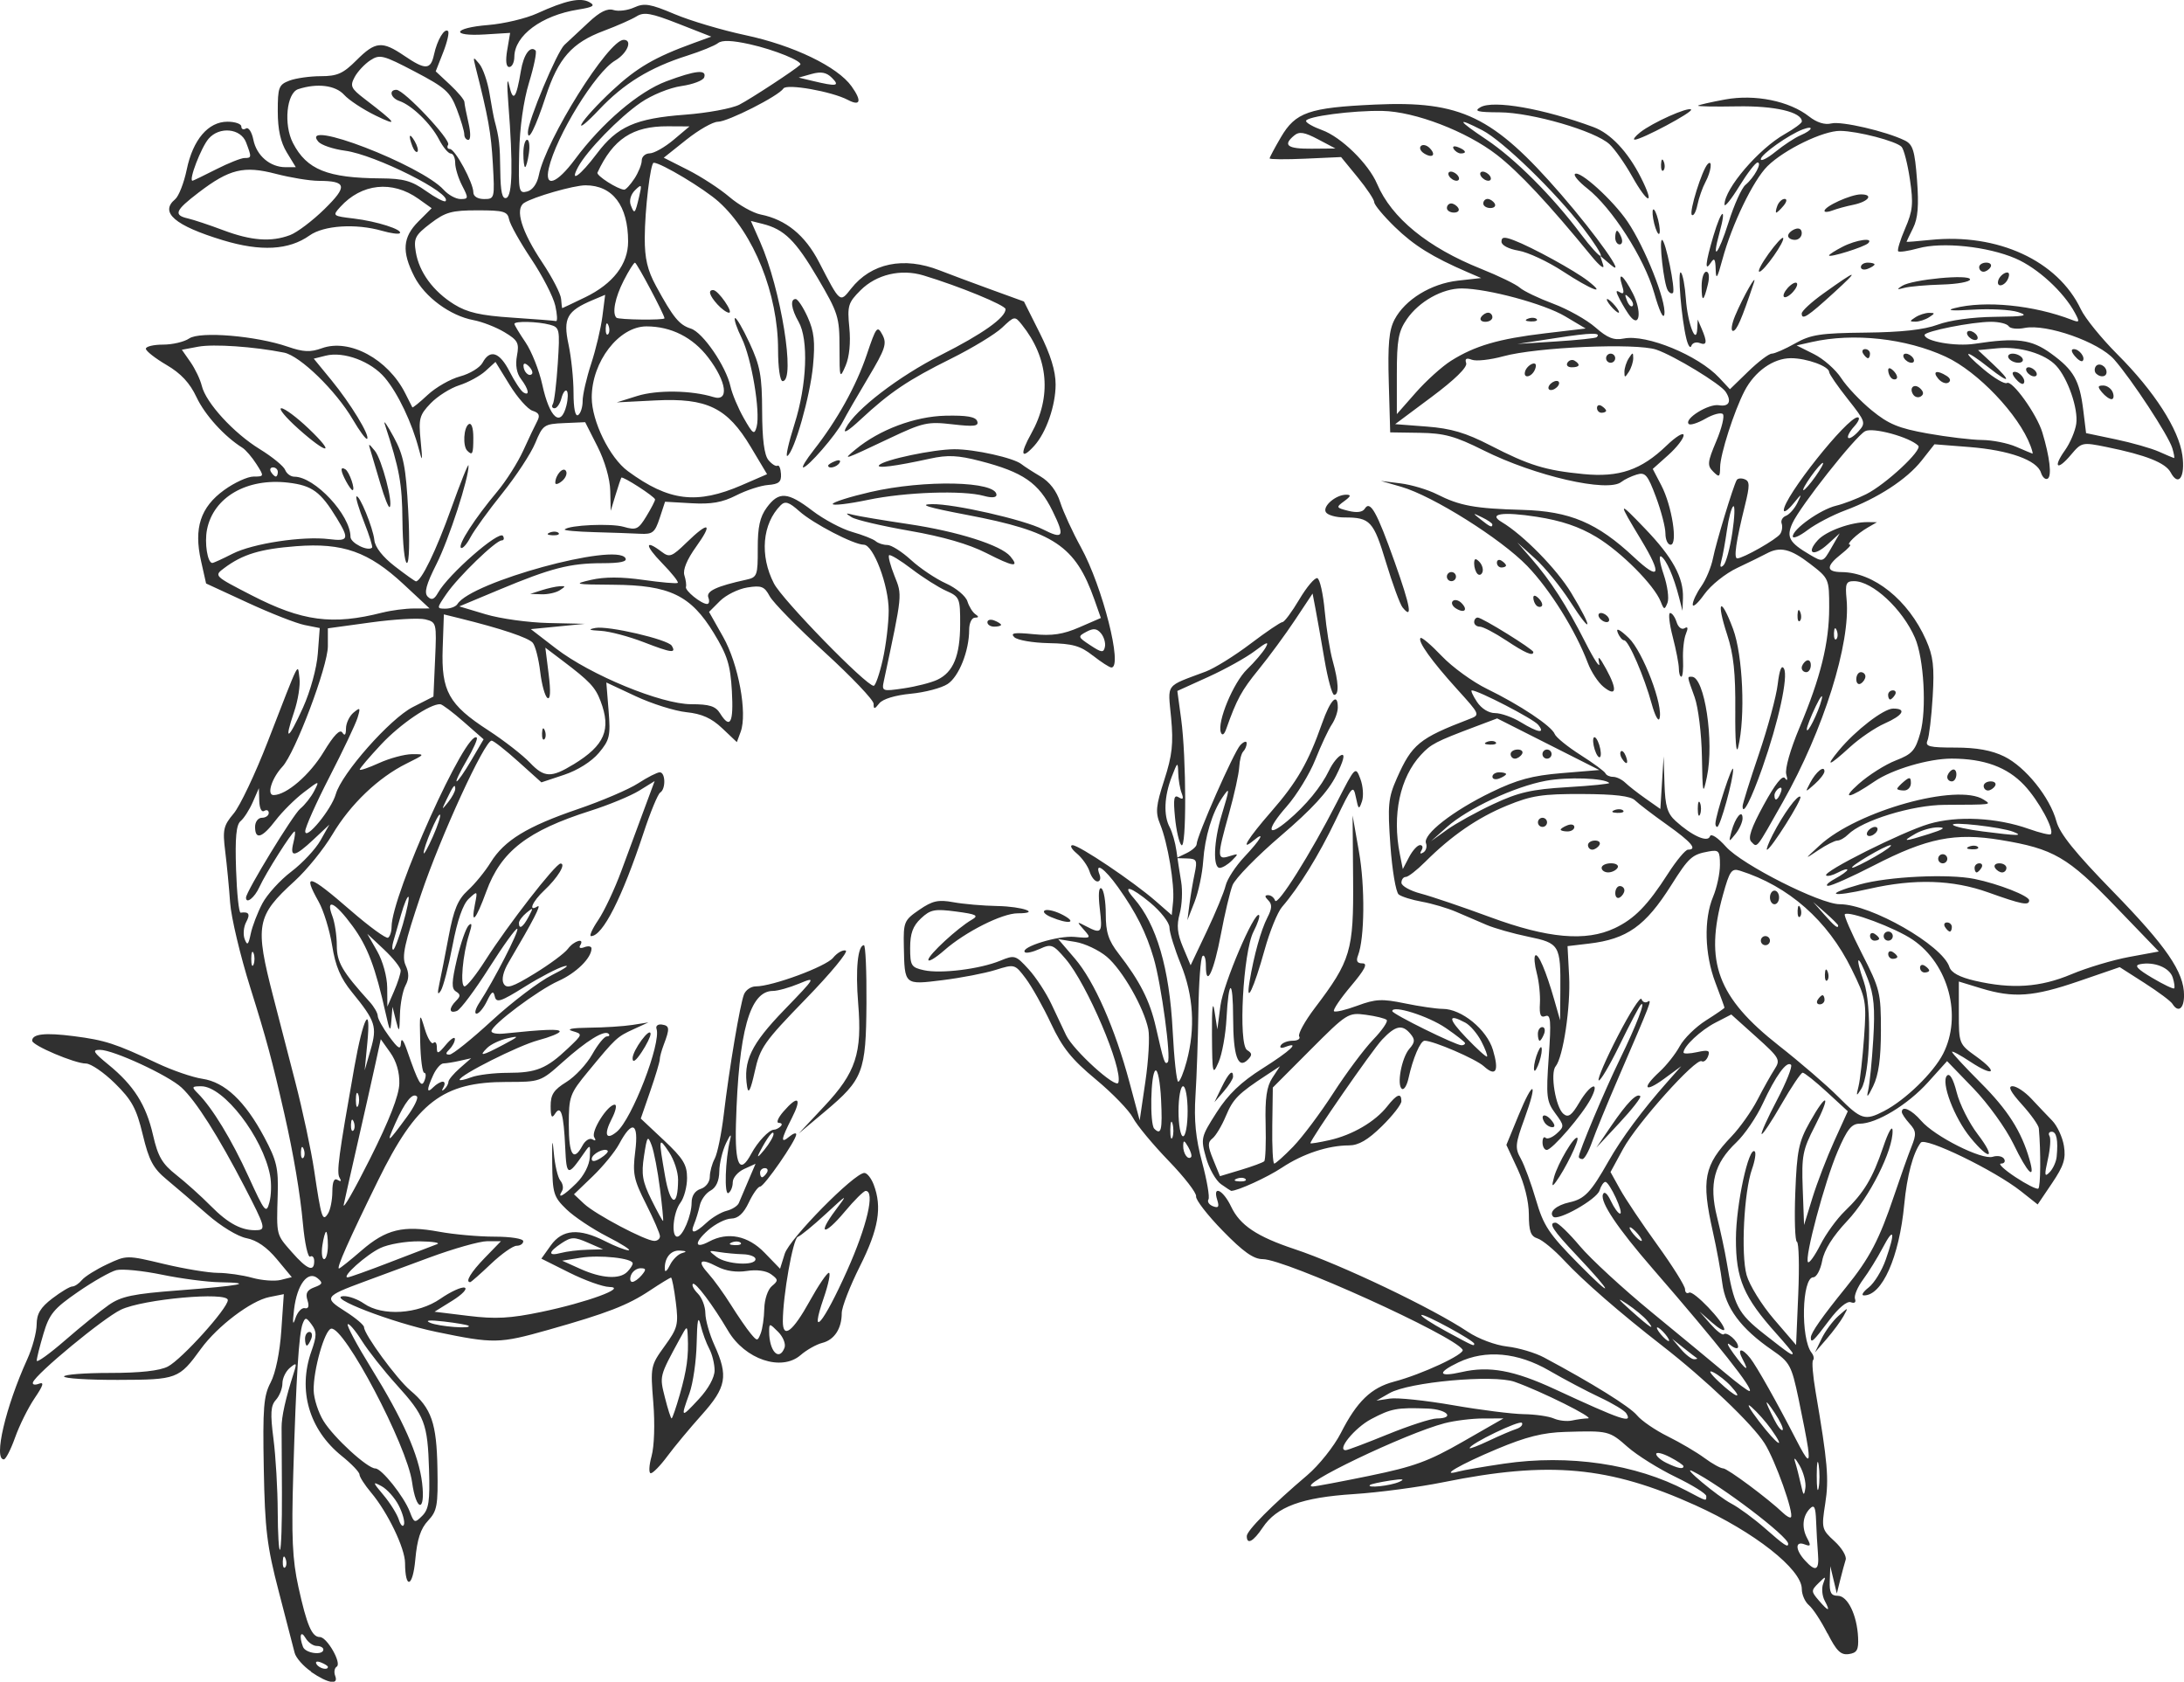 <?xml version="1.0" encoding="UTF-8"?>
<svg width="127.02mm" height="97.79mm" version="1.1" viewBox="0 0 127.02 97.79" xmlns="http://www.w3.org/2000/svg">
<g transform="translate(-36.064 -70.855)">
<path d="m54.167 168.06c-0.46-0.314-0.895-0.808-0.968-1.099-0.073-0.291-0.489-1.898-0.925-3.572-0.686-2.633-0.803-3.594-0.869-7.144-0.065-3.532-0.01-4.226 0.4-5.002 0.285-0.541 0.533-1.746 0.62-3.018l0.145-2.117-0.844 0.169c-1.064 0.213-3.017 1.69-3.973 3.006-1.281 1.763-1.382 1.801-4.83 1.81-1.724 4e-3 -3.134-0.085-3.134-0.198 0-0.113 1.196-0.206 2.659-0.206 1.767 0 2.9-0.125 3.378-0.372 0.809-0.418 3.488-3.387 3.488-3.865 0-0.502-4.928-0.059-6.218 0.559-1.027 0.492-4.937 3.721-5.115 4.223-0.049 0.137 0.107 0.174 0.346 0.083 0.321-0.123 0.257 0.095-0.247 0.837-0.375 0.552-0.886 1.58-1.136 2.283s-0.545 1.279-0.657 1.279c-0.613 0 0.1-3.047 1.361-5.821 0.298-0.655 0.544-1.563 0.547-2.019 4e-3 -0.629 0.224-0.995 0.914-1.521 0.5-0.381 1.021-0.693 1.158-0.693s0.39-0.168 0.56-0.374 0.827-0.617 1.458-0.913c1.147-0.539 1.149-0.539 3.311-0.023 1.19 0.284 2.602 0.517 3.138 0.518 0.536 8e-4 1.436 0.129 1.998 0.286 0.563 0.156 1.311 0.212 1.663 0.124l0.639-0.161-0.869-1.046c-0.578-0.696-1.169-1.105-1.766-1.22-0.514-0.099-1.491-0.695-2.288-1.394-0.765-0.671-1.822-1.577-2.349-2.014-0.793-0.656-1.034-1.109-1.396-2.613-0.366-1.522-0.63-2.008-1.612-2.977-0.646-0.637-1.407-1.157-1.691-1.157-0.648 0-3.128-1.052-3.128-1.327 0-0.397 0.747-0.479 2.413-0.266 1.826 0.234 2.438 0.433 4.863 1.578 0.873 0.412 2.054 0.818 2.623 0.902 1.306 0.192 2.484 1.303 3.598 3.394 0.726 1.361 0.829 1.802 0.783 3.34-0.071 2.404-0.098 2.296 0.827 3.35 0.887 1.01 1.296 1.175 1.296 0.523 0-0.227-0.105-0.347-0.234-0.268-0.129 0.08-0.318-0.777-0.421-1.903-0.161-1.763-0.547-4.048-1.076-6.374-0.715-3.141-1.054-4.396-1.983-7.352-0.588-1.872-1.118-4.102-1.177-4.956-0.059-0.854-0.187-2.19-0.284-2.969-0.158-1.268-0.107-1.5 0.49-2.209 0.367-0.436 1.258-2.314 1.98-4.174 1.917-4.938 1.73-4.565 1.848-3.696 0.056 0.409-0.086 1.293-0.314 1.963-0.608 1.783-0.342 1.653 0.52-0.255 0.428-0.948 0.798-2.295 0.861-3.142l0.112-1.482-0.881-0.176c-0.485-0.097-1.972-0.68-3.305-1.296l-2.424-1.119-0.297-1.323c-0.426-1.9-0.029-3.114 1.347-4.11 0.596-0.432 1.366-0.785 1.711-0.785 0.621 0 0.623-0.008 0.165-0.728-0.255-0.4-0.622-0.827-0.816-0.948-1.045-0.653-2.182-1.906-2.669-2.943-0.389-0.827-0.904-1.38-1.748-1.874-0.658-0.385-1.196-0.809-1.196-0.94s0.45-0.239 0.999-0.239c0.55 0 1.234-0.161 1.521-0.358 0.623-0.428 3.899-0.153 5.735 0.48 0.903 0.312 1.31 0.33 1.981 0.088 1.606-0.579 3.844 0.629 4.848 2.618 0.207 0.41 0.393 0.778 0.414 0.819 0.021 0.041 0.423-0.285 0.893-0.724 0.47-0.439 1.317-0.923 1.884-1.075s1.155-0.511 1.308-0.797c0.431-0.805 0.992-0.62 1.573 0.52 0.292 0.572 0.652 1.115 0.799 1.206 0.389 0.24 0.314-0.18-0.139-0.779-0.253-0.334-0.335-0.812-0.233-1.353 0.139-0.74 0.055-0.898-0.726-1.367-0.485-0.292-1.297-0.608-1.804-0.703-1.356-0.254-2.83-1.34-3.439-2.532-0.741-1.453-0.68-2.287 0.237-3.204l0.771-0.771-0.769-0.547c-1.523-1.085-3.307-0.897-4.552 0.479-0.459 0.507-0.441 0.522 0.794 0.669 1.335 0.159 2.875 0.651 2.672 0.854-0.066 0.066-0.528 0.003-1.027-0.14-1.529-0.438-3.392-0.319-4.22 0.271-1.2 0.854-2.842 0.944-5.045 0.274-2.792-0.848-3.689-1.619-2.772-2.381 0.21-0.175 0.514-0.952 0.675-1.728 0.361-1.739 1.249-2.781 2.369-2.781 0.444 0 0.806 0.126 0.806 0.28s0.12 0.206 0.268 0.115c0.149-0.092 0.34 0.199 0.432 0.655 0.185 0.923 0.973 1.595 1.869 1.595h0.599l-0.524-0.86c-0.362-0.594-0.525-1.332-0.525-2.388-9e-4 -1.397 0.057-1.55 0.678-1.786 0.373-0.142 1.195-0.258 1.826-0.258 0.958 0 1.3-0.153 2.073-0.926 1.101-1.101 1.488-1.138 2.774-0.265 1.241 0.843 1.541 0.832 1.736-0.066 0.186-0.856 0.612-1.567 0.817-1.362 0.079 0.079-0.05 0.637-0.287 1.241l-0.431 1.097 0.831 0.776c0.457 0.427 0.833 0.877 0.837 1 0.004 0.124 0.11 0.671 0.237 1.217 0.134 0.579 0.132 0.992-0.006 0.992-0.13 0-0.237-0.145-0.237-0.322s-0.195-0.834-0.434-1.459c-0.385-1.007-0.663-1.257-2.436-2.186-1.853-0.971-2.046-1.02-2.599-0.658-0.328 0.215-0.738 0.654-0.909 0.974-0.277 0.518-0.214 0.658 0.567 1.257 1.896 1.453 2.026 1.647 0.652 0.978-0.728-0.354-1.55-0.895-1.827-1.202-0.506-0.56-1.565-0.692-2.671-0.333-0.68 0.221-0.861 2.062-0.308 3.132 0.802 1.551 2.004 2.036 5.102 2.057 1.327 0.009 1.802 0.141 2.632 0.731 0.557 0.396 1.07 0.663 1.139 0.593 0.43-0.43-4.089-2.7-5.838-2.932-0.695-0.092-1.399-0.331-1.565-0.531-1.149-1.384 5.991 1.361 7.3 2.807 0.266 0.294 0.706 0.534 0.978 0.534 0.463 0 0.469-0.051 0.091-0.781-0.222-0.429-0.404-1.025-0.404-1.323 0-0.298-0.116-0.542-0.258-0.542s-0.45-0.372-0.686-0.827c-0.471-0.91-1.577-1.982-2.298-2.227-0.507-0.172-0.636-0.651-0.176-0.651 0.44 0 3.183 2.91 3.009 3.192-0.084 0.136-0.039 0.248 0.1 0.248 0.301 0 1.365 1.965 1.365 2.522 0 0.232 0.252 0.389 0.625 0.389 0.613 0 0.622-0.039 0.509-2.05-0.102-1.8-0.261-2.691-1.005-5.622-0.156-0.614-0.14-0.627 0.22-0.186 0.214 0.261 0.48 1.035 0.592 1.72 0.112 0.685 0.244 1.394 0.293 1.576 0.269 0.999 0.315 1.403 0.333 2.933 0.015 1.216 0.111 1.645 0.351 1.565 0.356-0.119 0.395-1.929 0.117-5.49-0.091-1.172-0.071-1.605 0.05-1.058 0.224 1.013 0.411 0.779 0.682-0.851 0.157-0.943 0.546-1.48 0.852-1.174 0.08 0.08-0.09 0.917-0.378 1.859-0.325 1.063-0.543 2.617-0.575 4.094-0.049 2.242-0.022 2.372 0.464 2.245 0.316-0.083 0.579-0.45 0.679-0.947 0.414-2.072 4.049-7.872 4.933-7.872 0.538 0 0.216 0.785-0.493 1.204-1.147 0.677-3.436 4.395-3.862 6.27-0.262 1.155 0.463 0.904 1.527-0.529 1.574-2.12 3.695-3.929 5.316-4.536 1.698-0.635 2.355-0.703 2.196-0.226-0.061 0.182-0.658 0.409-1.328 0.505-0.685 0.098-1.72 0.52-2.365 0.964-1.251 0.861-3.137 2.801-3.645 3.75-0.516 0.964 0.126 0.504 1.096-0.786 1.187-1.578 2.247-2.047 5.118-2.262 1.31-0.098 2.738-0.362 3.174-0.586 0.668-0.344 3.24-2.03 3.531-2.315 0.194-0.19-1.486-0.876-2.926-1.196-1.036-0.23-1.619-0.251-1.852-0.066-0.187 0.148-0.995 0.477-1.795 0.731-2.168 0.688-3.688 1.62-5.122 3.14-0.707 0.75-1.164 1.122-1.015 0.828 0.149-0.294 0.946-1.164 1.773-1.934 1.439-1.339 2.471-1.942 4.736-2.765l1.033-0.376-1.915-0.751c-1.587-0.623-2.002-0.696-2.428-0.43-0.282 0.176-1.144 0.557-1.914 0.845-1.849 0.692-2.642 1.591-3.376 3.83-0.588 1.793-1.033 2.681-1.033 2.06 0-0.639 1.69-4.673 2.125-5.074 0.254-0.234 0.886-0.823 1.403-1.308 0.659-0.619 1.094-0.834 1.454-0.719 0.283 0.09 0.824 0.022 1.202-0.151 0.587-0.268 0.933-0.21 2.345 0.387 0.911 0.386 2.766 0.937 4.121 1.225 2.793 0.594 5.361 1.832 6.177 2.978 0.607 0.853 0.518 1.174-0.218 0.786-0.934-0.492-3.561-0.956-3.748-0.662-0.277 0.434-3.236 1.934-3.814 1.934-0.286 0-1.111 0.47-1.833 1.045l-1.312 1.045 1.407 0.712c0.774 0.392 1.859 1.098 2.411 1.57 0.552 0.472 1.372 0.932 1.822 1.022 1.467 0.293 2.581 1.203 3.391 2.77 1.239 2.395 1.21 2.371 1.86 1.544 1.175-1.493 3.065-1.885 5.152-1.068 0.582 0.228 1.924 0.729 2.982 1.113l1.923 0.698 0.921 1.837c0.628 1.252 0.921 2.202 0.921 2.985 0 1.23-0.546 2.8-1.242 3.569-0.766 0.846-0.853 0.499-0.177-0.709 1.204-2.154 1.01-4.401-0.55-6.342-0.404-0.503-0.426-0.499-1.14 0.178-0.4 0.38-1.74 1.194-2.977 1.808-2.495 1.239-3.546 1.946-5.257 3.537-0.737 0.685-1.05 0.867-0.863 0.503 0.551-1.075 3.075-3.013 5.552-4.264 2.407-1.215 3.743-2.164 3.743-2.657 0-0.227-2.687-1.331-4.773-1.961-1.312-0.396-2.739-0.059-3.664 0.866-0.72 0.72-0.774 0.9-0.649 2.173 0.085 0.865 3e-3 1.698-0.218 2.211-0.339 0.789-0.354 0.746-0.354-1.058 0-1.77-0.075-2.009-1.269-4.041-1.28-2.179-1.944-2.833-3.199-3.148l-0.687-0.172 0.535 1.21c1.212 2.739 2.08 8.106 1.312 8.106-0.151 0-0.265-0.784-0.265-1.824 0-3.244-1.408-6.76-3.445-8.6-0.845-0.763-3.363-2.275-3.788-2.275-0.19 0-0.515 2.728-0.521 4.366-0.004 1.203 0.156 1.883 0.66 2.809 0.997 1.829 1.345 2.255 2.023 2.469 0.698 0.221 2.045 2.188 2.304 3.365 0.094 0.43 0.442 1.258 0.773 1.841 0.532 0.936 0.618 0.994 0.748 0.501 0.228-0.871-0.299-3.995-0.868-5.15-0.283-0.574-0.46-1.098-0.394-1.165 0.066-0.066 0.448 0.582 0.847 1.441 0.621 1.336 0.727 1.91 0.734 3.971 0.005 1.628 0.124 2.55 0.366 2.841 0.197 0.238 0.434 0.385 0.527 0.328 0.093-0.057 0.184 0.158 0.203 0.478 0.028 0.465-0.123 0.594-0.75 0.642-0.431 0.033-1.265 0.305-1.853 0.605-0.805 0.411-1.447 0.523-2.604 0.457l-1.535-0.088-0.314 0.954c-0.278 0.843-0.411 0.948-1.144 0.909-0.457-0.024-1.654-0.067-2.66-0.094-1.006-0.027-1.78-0.098-1.72-0.158 0.26-0.256 2.693-0.364 3.431-0.152 0.731 0.21 0.854 0.152 1.321-0.614 0.283-0.465 0.511-0.905 0.505-0.977-0.013-0.163-1.887-1.373-1.961-1.267-0.029 0.042-0.181 0.493-0.336 1.002l-0.282 0.926-0.027-1.164c-0.016-0.695-0.316-1.734-0.743-2.577l-0.716-1.413-1.222 0.053c-1.169 0.051-1.242 0.102-1.68 1.159-0.251 0.608-1.114 1.922-1.916 2.921-0.803 0.999-1.639 2.154-1.858 2.568-0.219 0.414-0.467 0.684-0.55 0.601-0.181-0.181 0.81-1.712 2.11-3.264 0.515-0.614 1.195-1.686 1.512-2.381 0.316-0.695 0.683-1.466 0.814-1.712 0.179-0.336 0.111-0.488-0.269-0.609-0.279-0.089-0.878-0.764-1.332-1.501l-0.825-1.34-0.579 0.527c-0.318 0.29-1.006 0.664-1.527 0.831-0.522 0.167-1.272 0.641-1.668 1.054-0.65 0.678-0.706 0.888-0.578 2.177 0.119 1.202 0.103 1.28-0.101 0.495-0.401-1.539-1.217-3.255-1.979-4.16-0.805-0.956-2.393-1.55-3.442-1.287l-0.695 0.174 1.025 1.249c1.113 1.357 2.257 3.234 2.079 3.411-0.061 0.061-0.437-0.446-0.836-1.127-0.983-1.677-3.063-3.699-3.998-3.885-1.747-0.349-4.102-0.511-4.991-0.344l-0.95 0.178 0.499 0.714c0.274 0.393 0.571 1.015 0.66 1.383 0.237 0.984 1.849 2.745 3.368 3.679 0.732 0.45 1.398 0.995 1.481 1.212 0.083 0.216 0.323 0.393 0.533 0.393 1.186 0 3.266 2.228 3.266 3.498 0 0.356 1.017 0.865 1.255 0.627 0.048-0.048-0.159-0.714-0.461-1.479s-0.503-1.437-0.448-1.492c0.158-0.158 0.97 1.818 1.043 2.539 0.041 0.406 0.489 0.978 1.193 1.521 0.62 0.479 1.172 0.871 1.226 0.871 0.308 0 1.178-1.796 2.05-4.233 0.547-1.528 1-2.657 1.008-2.508 0.035 0.687-1.14 4.299-1.865 5.737-0.603 1.194-0.731 1.675-0.506 1.897 0.224 0.222 0.377 0.162 0.598-0.231 0.595-1.062 3.557-3.654 3.775-3.302 0.088 0.143 0.055 0.26-0.074 0.26-0.345 0-2.527 2.113-3.211 3.109-0.578 0.842-0.579 0.86-0.059 0.86 0.292 0 0.606-0.121 0.697-0.268 0.792-1.281 9.204-3.585 9.767-2.675 0.128 0.207-0.283 0.298-1.353 0.299-1.876 2e-3 -2.972 0.284-5.98 1.54l-2.326 0.972 1.532 0.459c0.843 0.253 2.485 0.481 3.649 0.507l2.117 0.048-1.569 0.154-1.569 0.154 1.461 1.125c2.01 1.547 6.123 3.241 7.87 3.241 1.056 0 1.414 0.113 1.673 0.529 0.591 0.946 0.794 0.564 0.689-1.291-0.086-1.519-0.26-2.077-1.05-3.373-1.342-2.2-2.572-2.792-5.848-2.812-2.255-0.014-2.358-0.037-1.294-0.283 0.781-0.18 1.77-0.18 3.043 2e-3 1.037 0.148 1.938 0.226 2.001 0.172 0.063-0.054-0.348-0.572-0.914-1.151-1.007-1.031-1.019-1.411-0.022-0.656 0.456 0.345 0.591 0.295 1.448-0.538 1.301-1.264 1.557-1.15 0.554 0.247-0.531 0.74-0.78 1.343-0.681 1.654 0.085 0.269 0.127 0.573 0.092 0.676-0.071 0.212 0.875 0.982 1.222 0.995 0.125 5e-3 0.161-0.163 0.081-0.373-0.143-0.371 0.469-0.659 2.212-1.04 0.627-0.137 0.666-0.245 0.661-1.81-0.004-1.254 0.125-1.841 0.524-2.383 0.701-0.953 1.213-0.918 2.654 0.183 0.662 0.505 1.705 1.061 2.317 1.235 0.613 0.174 1.227 0.416 1.365 0.537 0.138 0.121 0.442 0.22 0.676 0.22s0.855 0.394 1.381 0.876c0.526 0.482 1.44 1.094 2.03 1.36 0.59 0.266 1.152 0.735 1.247 1.042 0.096 0.307 0.307 0.645 0.469 0.752 0.207 0.137 0.197 0.196-0.036 0.198-0.182 2e-3 -0.331 0.318-0.331 0.701 0 1.232-0.593 2.723-1.255 3.157-0.354 0.232-1.318 0.486-2.142 0.564-0.903 0.086-1.629 0.307-1.829 0.558-0.281 0.354-0.331 0.358-0.331 0.024 0-0.216-1.28-1.561-2.844-2.99-1.564-1.429-3.004-2.897-3.2-3.261-0.308-0.574-0.482-0.642-1.309-0.508-0.524 0.085-1.238 0.439-1.586 0.787l-0.633 0.633 0.823 1.458c0.888 1.574 1.416 4.434 1.017 5.513l-0.222 0.6-0.852-0.806c-0.623-0.59-1.183-0.841-2.087-0.935-0.68-0.071-2.004-0.489-2.944-0.928l-1.708-0.799 0.131 1.633c0.119 1.48 0.065 1.711-0.57 2.466-0.42 0.499-1.228 1.008-2.019 1.271l-1.318 0.438-1.349-1.213c-0.742-0.667-1.438-1.213-1.547-1.213-0.411 0-2.963 5.557-4.102 8.932-0.975 2.888-1.134 3.619-0.899 4.134 0.205 0.449 0.203 0.779-0.007 1.171-0.16 0.3-0.306 1.059-0.323 1.687-0.029 1.064-0.045 1.088-0.233 0.348l-0.202-0.794-0.063 0.794c-0.056 0.703-0.093 0.657-0.328-0.397-0.602-2.704-1.055-3.901-1.93-5.093-1.019-1.389-1.59-1.67-1.175-0.578 0.142 0.373 0.258 1.138 0.258 1.7 0 0.985 0.305 1.508 1.918 3.294 0.255 0.282 0.463 0.646 0.463 0.808s0.298 0.699 0.661 1.192c0.54 0.731 0.667 0.802 0.689 0.382 0.017-0.324 0.146-0.172 0.348 0.412 0.676 1.952 0.843 2.239 1.026 1.762 0.093-0.242 0.083-0.44-0.022-0.44-0.105-5.3e-4 -0.209-0.804-0.232-1.786-0.04-1.735-0.033-1.756 0.265-0.769 0.168 0.559 0.395 0.926 0.505 0.816 0.109-0.11 0.198 0.011 0.198 0.27 0 0.398 0.08 0.375 0.52-0.154 0.286-0.344 0.524-0.5 0.529-0.347 0.005 0.153-0.134 0.421-0.309 0.595-0.245 0.245-0.245 0.318-0.002 0.318 0.174 0 1.282-0.89 2.464-1.978 1.182-1.088 2.76-2.283 3.508-2.656 0.748-0.373 1.062-0.6 0.698-0.506-0.364 0.095-1.397 0.632-2.297 1.194-1.401 0.875-1.651 0.956-1.741 0.566-0.083-0.36-0.179-0.304-0.457 0.272-0.194 0.4-0.466 0.728-0.605 0.728-0.139 0-0.064-0.288 0.167-0.64 0.834-1.274 2.324-4.175 2.204-4.295-0.067-0.067-0.8 0.947-1.629 2.254-0.828 1.307-1.675 2.441-1.881 2.52-0.463 0.178-0.489-0.149-0.047-0.591 0.262-0.262 0.26-0.371-0.008-0.536-0.27-0.167-0.259-0.537 0.054-1.879 0.214-0.919 0.519-1.801 0.676-1.958 0.205-0.205 0.216-0.064 0.036 0.501-0.378 1.191-0.539 3.037-0.265 3.037 0.133 0 0.679-0.685 1.211-1.521 1.303-2.047 4.081-5.622 4.369-5.622 0.339 0-0.166 0.831-0.954 1.567-0.685 0.64-0.951 1.273-0.389 0.926 0.268-0.165-0.254 0.845-1.678 3.254-0.313 0.529-0.423 0.998-0.289 1.236 0.176 0.314 0.505 0.207 1.803-0.588 0.873-0.534 1.743-1.18 1.933-1.435 0.359-0.481 0.999-0.661 0.714-0.201-0.093 0.15 0.014 0.194 0.249 0.104 0.226-0.087 0.411-0.052 0.411 0.076 0 0.553-0.894 1.43-1.927 1.891-1.182 0.528-3.893 2.56-3.893 2.919 0 0.117 0.327 0.179 0.728 0.137 2.352-0.244 3.241-0.277 3.241-0.12 0 0.098-0.566 0.328-1.257 0.512-1.143 0.305-4.564 2.025-4.564 2.295 0 0.062 0.305-3e-3 0.679-0.145 0.373-0.142 1.334-0.258 2.134-0.258 1.648 0 2.24-0.242 3.486-1.421 0.87-0.824 0.871-0.829 0.265-1.008-0.386-0.114-0.028-0.186 0.977-0.196 0.873-8e-3 2.004-0.081 2.514-0.161l0.926-0.146-0.87 0.399c-0.961 0.441-1.024 0.5-2.635 2.454-1.07 1.298-1.125 1.448-1.125 3.103 0 1.762 0.276 2.177 0.798 1.202 0.158-0.295 0.419-0.455 0.579-0.356 0.177 0.109 0.217 0.059 0.102-0.127-0.206-0.333 0.776-1.891 1.191-1.891 0.139 0 0.063 0.368-0.17 0.818-0.478 0.925-0.341 1.282 0.29 0.758 0.884-0.734 2.595-5.165 2.312-5.987-0.059-0.17 0.082-0.282 0.313-0.248 0.452 0.066 0.467 0.227 0.108 1.17-0.128 0.337-0.233 0.723-0.233 0.859s-0.248 0.964-0.552 1.842l-0.552 1.595 1.346 1.264c1.122 1.054 1.346 1.418 1.346 2.192 0 0.51-0.175 1.159-0.388 1.442-0.418 0.552-0.549 1.969-0.183 1.969 0.316 0 0.836-1.232 0.836-1.979 0-0.399 0.195-0.693 0.529-0.799 0.297-0.094 0.529-0.4 0.529-0.697 0-0.291 0.128-0.768 0.285-1.06 0.156-0.292 0.393-1.445 0.526-2.562 0.319-2.688 0.947-6.413 1.178-6.992 0.102-0.255 0.408-0.463 0.68-0.463 0.97 0 4.085-1.152 4.503-1.665 0.233-0.287 0.563-0.475 0.734-0.419 0.17 0.057-0.876 1.322-2.324 2.812-2.43 2.501-2.659 2.826-2.969 4.231-0.234 1.058-0.368 1.33-0.439 0.892-0.245-1.508 0.225-2.486 2.148-4.475 1.86-1.924 1.877-1.954 0.872-1.537-0.563 0.234-1.248 0.425-1.521 0.425-1.348 0-2 2.345-2.152 7.739-0.068 2.407 0.226 2.973 0.893 1.725 0.368-0.687 1.035-1.395 1.316-1.395 0.107 0 0.285-0.089 0.394-0.198 0.109-0.109 0.06-0.198-0.108-0.198s-0.048-0.298 0.268-0.661c0.857-0.986 1.09-0.8 0.485 0.386-0.637 1.25-0.671 1.512-0.138 1.069 0.218-0.181 0.397-0.238 0.397-0.126 0 0.341-1.865 3.036-2.101 3.036-0.121 0-0.418 0.417-0.66 0.926-0.303 0.639-0.62 0.929-1.022 0.934-0.321 5e-3 -0.924 0.308-1.341 0.675-0.828 0.728-0.795 1.117 0.057 0.661 1.087-0.582 2.259-0.346 3.222 0.647l0.904 0.933 0.272-0.871c0.271-0.868 4.046-4.699 4.63-4.699 0.157 0 0.401 0.305 0.543 0.679 0.5 1.314 0.285 2.584-0.8 4.745-0.582 1.159-1.058 2.385-1.058 2.724 0 0.902-0.429 1.559-1.135 1.736-0.341 0.086-0.907 0.405-1.259 0.71-1.112 0.964-3.232 0.253-4.216-1.414-0.887-1.504-1.91-2.865-2.049-2.726-0.074 0.074 0.057 0.328 0.293 0.564 0.236 0.236 0.431 0.747 0.434 1.137 0.003 0.39 0.241 1.228 0.529 1.862 0.815 1.796 0.696 2.448-0.74 4.051-0.695 0.776-1.594 1.857-1.998 2.403-0.404 0.546-0.838 0.992-0.964 0.992-0.126 0-0.106-0.446 0.044-0.992 0.159-0.576 0.202-1.886 0.101-3.122-0.169-2.088-0.156-2.152 0.657-3.275 0.765-1.056 0.816-1.255 0.652-2.566-0.098-0.782-0.223-1.421-0.278-1.421-0.055 0-0.612 0.34-1.238 0.756-1.284 0.854-2.478 1.315-5.889 2.279-2.867 0.81-3.174 0.815-6.524 0.121-2.575-0.534-6.475-2.038-5.386-2.078 0.295-0.011 0.826 0.183 1.179 0.43 1.071 0.75 3.147 0.62 4.444-0.278 0.599-0.415 1.235-0.705 1.414-0.646 0.179 0.06-0.143 0.399-0.714 0.754l-1.039 0.646 1.972 0.241c1.576 0.193 2.427 0.147 4.231-0.228 2.667-0.554 5.054-1.431 3.959-1.454-0.377-8e-3 -1.42-0.381-2.317-0.83l-1.632-0.816 0.55-0.772c0.668-0.938 1.649-1.013 3.159-0.243 0.57 0.291 1.183 0.529 1.361 0.529s-0.38-0.36-1.239-0.799c-0.86-0.44-1.927-1.152-2.372-1.583-0.75-0.727-0.81-0.922-0.829-2.706-0.014-1.302 0.015-1.498 0.091-0.607 0.061 0.724 0.233 1.463 0.382 1.642 0.149 0.179 0.194 0.45 0.1 0.602-0.311 0.504 0.091 0.286 0.836-0.451 0.435-0.431 0.752-1.047 0.778-1.512 0.04-0.736 0.021-0.753-0.317-0.265-0.97 1.402-1.036 1.385-1.112-0.278-0.092-2.001-0.251-2.523-0.599-1.973-0.182 0.288-0.247 0.172-0.25-0.449-0.003-0.673 0.177-0.95 0.915-1.406 0.505-0.312 1.182-1.036 1.504-1.609 0.322-0.573 0.702-1.041 0.845-1.041 0.143 0 0.191-0.069 0.106-0.154-0.241-0.241-1.274 0.396-2.675 1.65-1.273 1.139-1.304 1.15-3.256 1.15-3.714 0-5.238 1.168-7.48 5.736-1.703 3.469-2.432 5.112-2.269 5.112 0.056 0 0.647-0.471 1.312-1.047 1.43-1.238 2.424-1.478 4.517-1.091 0.851 0.157 2.299 0.286 3.218 0.286 0.938 0 1.671 0.116 1.671 0.265 0 0.146-0.174 0.265-0.386 0.265-0.212 0-0.886 0.476-1.498 1.058-0.612 0.582-1.153 1.058-1.202 1.058-0.309 0 0.039-0.58 0.85-1.415l0.939-0.967h-0.796c-0.438 0-1.961 0.431-3.386 0.958-1.425 0.527-3.126 1.156-3.781 1.398-2.298 0.85-2.35 0.93-1.102 1.718 0.606 0.383 1.102 0.8 1.102 0.927 0 0.413 1.907 3.017 2.694 3.679 1.228 1.033 1.528 1.895 1.575 4.535 0.039 2.163-0.017 2.473-0.548 3.039-0.43 0.458-0.632 1.076-0.74 2.262-0.146 1.615-0.587 1.759-0.596 0.195-0.005-0.863-1.01-2.947-1.974-4.093-0.372-0.442-0.676-0.915-0.676-1.052s-0.463-0.621-1.03-1.076c-1.901-1.528-2.567-3.819-1.768-6.084 0.318-0.9 0.321-1.145 0.019-1.555-0.321-0.436-0.375-0.442-0.524-0.058-0.221 0.569-0.379 3.084-0.548 8.699-0.112 3.723-0.053 5.019 0.299 6.615 0.494 2.238 0.782 2.91 1.248 2.912 0.419 2e-3 1.288 1.53 0.979 1.721-0.131 0.081-0.17 0.321-0.088 0.535 0.211 0.549-0.412 0.446-1.405-0.232zm0.968-0.277c0-0.057-0.185-0.175-0.411-0.262-0.235-0.09-0.342-0.046-0.249 0.104 0.155 0.251 0.66 0.372 0.66 0.158zm-0.265-1.011c0-0.114-0.173-0.208-0.384-0.208-0.211 0-0.505-0.208-0.653-0.463-0.282-0.483-0.388-0.11-0.147 0.517 0.145 0.379 1.184 0.514 1.184 0.154zm-2.2-5.285c-0.084-0.211-0.147-0.148-0.16 0.16-0.011 0.279 0.051 0.435 0.139 0.347 0.088-0.088 0.097-0.316 0.021-0.507zm-0.209-3.802c-0.008-1.738-0.017-3.458-0.02-3.822-0.006-0.625 0.229-1.681 0.707-3.173 0.189-0.591 0.166-0.622-0.224-0.298-0.239 0.199-0.435 0.605-0.435 0.903 0 0.298-0.171 0.731-0.379 0.961-0.305 0.337-0.332 0.784-0.141 2.27 0.131 1.018 0.242 2.912 0.247 4.21 0.005 1.298 0.065 2.303 0.134 2.234 0.069-0.069 0.119-1.547 0.111-3.285zm6.788 0.702c-0.229-0.442-0.678-0.944-0.999-1.116-0.532-0.285-0.522-0.239 0.117 0.52 0.385 0.458 0.787 1.101 0.892 1.429 0.106 0.328 0.24 0.456 0.299 0.284 0.059-0.172-0.08-0.675-0.309-1.117zm1.769-2.046c-0.084-2.728-0.244-3.147-1.896-4.971-0.732-0.808-1.639-1.958-2.017-2.556-0.377-0.597-0.745-1.027-0.817-0.955-0.072 0.072 0.537 1.211 1.353 2.53 1.871 3.025 2.78 5.073 2.973 6.698 0.205 1.73-0.346 1.685-0.584-0.048-0.294-2.135-3.953-9.073-4.707-8.924-0.379 0.075-1.041 2.414-1.016 3.589 0.011 0.486 0.269 1.287 0.574 1.781 0.6 0.971 2.553 2.759 3.013 2.759 0.368 1e-5 1.668 1.634 2.006 2.521 0.25 0.657 0.285 0.669 0.724 0.23 0.377-0.377 0.449-0.861 0.394-2.654zm14.583-4.396c0.408-1.431 0.517-2.227 0.463-3.373-0.031-0.658-0.033-0.657-0.462 0.132-1.198 2.205-1.185 2.152-0.866 3.419 0.168 0.666 0.342 1.211 0.387 1.211 0.045 0 0.26-0.625 0.478-1.389zm2.023-1.403c0-0.376-0.14-0.943-0.311-1.261-0.171-0.318-0.397-0.935-0.502-1.372-0.142-0.59-0.201-0.319-0.23 1.058-0.021 1.019-0.21 2.328-0.42 2.91-0.521 1.447-0.501 1.459 0.544 0.335 0.556-0.598 0.919-1.258 0.919-1.671zm-35.24-3.801c0.731-0.509 1.409-0.651 4.101-0.855 3.599-0.274 4.435-0.437 2.393-0.469-0.748-0.011-2.276-0.21-3.394-0.441s-2.313-0.35-2.655-0.264c-0.342 0.086-1.348 0.657-2.235 1.269-1.403 0.968-1.663 1.284-2.003 2.429-0.215 0.724-0.391 1.428-0.391 1.565s0.744-0.397 1.654-1.187c0.909-0.79 2.048-1.711 2.53-2.046zm39.306 2.486c0.085-0.222-0.081-0.638-0.369-0.926-0.51-0.51-0.523-0.511-0.523-0.016 0 1.146 0.579 1.757 0.892 0.942zm-1.175-2.277c0.01-0.535 0.205-1.114 0.439-1.309 0.383-0.318 0.379-0.38-0.045-0.69-0.285-0.208-0.833-0.283-1.413-0.191-0.603 0.095-1.231 1e-3 -1.729-0.259-0.986-0.515-1.187-0.336-0.488 0.433 0.297 0.327 0.877 1.13 1.288 1.785 0.411 0.655 0.928 1.407 1.149 1.671 0.387 0.464 0.408 0.464 0.59 0 0.104-0.264 0.198-0.912 0.208-1.44zm2.646-0.449c0.499-0.899 0.998-1.634 1.11-1.634 0.112 0-0.025 0.664-0.304 1.475-0.847 2.462-0.023 1.495 1.362-1.6 1.163-2.597 1.639-4.637 1.082-4.637-0.115 0-0.663 0.543-1.218 1.208-1.193 1.428-1.626 1.367-0.544-0.076 0.743-0.992 0.739-0.99-0.57 0.217-0.725 0.669-1.453 1.264-1.617 1.323-0.279 0.1-0.869 3.435-0.869 4.91 0 1.046 0.568 0.617 1.569-1.185zm-29.373 0.423c0.217 0.048 0.27-0.108 0.157-0.465-0.127-0.399-0.023-0.592 0.4-0.749 0.484-0.179 0.513-0.259 0.191-0.526-0.566-0.469-1.198 0.365-1.369 1.806-0.097 0.818-0.073 0.979 0.077 0.522 0.12-0.364 0.365-0.629 0.545-0.589zm9.526 1.023c-0.061-0.052-0.706-0.164-1.433-0.248-0.851-0.098-1.134-0.071-0.794 0.076 0.505 0.219 2.456 0.369 2.227 0.171zm10.076-2.948c0.268-0.323 0.255-0.397-0.072-0.397-0.221 0-0.469 0.179-0.553 0.397-0.084 0.218-0.052 0.397 0.072 0.397 0.123 0 0.372-0.179 0.553-0.397zm-14.613-0.76c1.27-0.491 2.488-0.957 2.706-1.037 0.218-0.08-0.24-0.155-1.018-0.166-0.778-0.011-1.806 0.164-2.283 0.391-0.825 0.392-2.288 1.705-1.899 1.705 0.101 0 1.223-0.401 2.494-0.892zm13.766 0.574c0.175-0.175 0.318-0.397 0.318-0.495 0-0.301-1.918-0.507-3.038-0.326l-1.063 0.171 1.058 0.477c1.234 0.556 2.276 0.622 2.725 0.173zm3.196-1.094c0.296-0.079 0.253-0.124-0.139-0.145-0.54-0.029-0.909 0.444-0.87 1.115 0.01 0.17 0.145 0.047 0.299-0.274 0.155-0.32 0.474-0.634 0.71-0.697zm4.265 0.353c0-0.146-0.327-0.273-0.728-0.284-0.4-0.011-1.025-0.069-1.389-0.129-0.635-0.105-0.641-0.093-0.148 0.284 0.576 0.441 2.264 0.537 2.264 0.129zm-24.871-0.794c0-0.437-0.046-0.794-0.102-0.794-0.056 0-0.155 0.357-0.219 0.794-0.064 0.437-0.018 0.794 0.102 0.794 0.12 0 0.219-0.357 0.219-0.794zm15.081 0.247 0.926-0.025-0.888-0.387c-0.789-0.344-0.959-0.341-1.521 0.028-0.797 0.522-0.814 0.778-0.038 0.57 0.327-0.088 1.012-0.171 1.521-0.185zm8.924-0.406c-0.088-0.088-0.316-0.097-0.507-0.021-0.211 0.085-0.148 0.147 0.16 0.16 0.279 0.011 0.435-0.051 0.347-0.139zm-4.691-0.377c0-0.15-0.364-0.994-0.81-1.876-0.723-1.432-0.79-1.761-0.627-3.069 0.209-1.672-0.176-1.841-0.941-0.414-0.243 0.452-0.932 1.294-1.532 1.871l-1.091 1.048 0.585 0.55c0.651 0.612 3.568 2.155 4.084 2.16 0.182 2e-3 0.331-0.119 0.331-0.269zm-24.139-2.838c-1.546-2.982-2.844-5.029-3.685-5.808-0.77-0.714-3.968-2.194-4.743-2.194-0.475 0-0.397 0.136 0.489 0.86 1.476 1.205 2.194 2.34 2.596 4.102 0.284 1.243 0.53 1.665 1.354 2.314 0.554 0.437 1.452 1.243 1.995 1.793 1.043 1.055 1.837 1.467 2.725 1.415 0.493-0.029 0.431-0.237-0.732-2.482zm26.857 2.042c0.318-0.297 0.841-0.605 1.16-0.685 0.32-0.08 0.639-0.284 0.709-0.453 0.07-0.169 0.317-0.751 0.55-1.294l0.422-0.987-0.663 0.302c-0.365 0.166-0.663 0.514-0.663 0.773 0 0.259-0.112 0.54-0.25 0.625-0.253 0.157-0.188-1.952 0.096-3.098 0.096-0.387 0.013-0.318-0.234 0.196-0.21 0.437-0.388 1.177-0.394 1.644-0.008 0.553-0.186 0.944-0.509 1.117-0.273 0.146-0.556 0.537-0.627 0.869-0.072 0.332-0.218 0.812-0.325 1.066-0.258 0.614 0.017 0.585 0.728-0.076zm-2.72-1.981c-0.128-1.017-0.344-2.146-0.481-2.509-0.228-0.604-0.266-0.551-0.445 0.618-0.164 1.065-0.092 1.488 0.432 2.546 0.346 0.698 0.651 1.252 0.678 1.231 0.027-0.021-0.055-0.87-0.183-1.887zm-19.052 0.189c0.003-0.594 0.102-0.815 0.31-0.687 0.191 0.118 0.234 0.072 0.113-0.123-0.189-0.305-0.062-1.256 0.856-6.434 0.518-2.918 0.985-3.788 0.755-1.406l-0.153 1.587 0.344-1.191c0.39-1.353 0.289-1.667-1.081-3.347-0.668-0.819-0.962-1.51-1.156-2.715-0.143-0.889-0.496-2.036-0.783-2.548-0.965-1.719-0.583-1.613 1.874 0.519 1.077 0.934 2.049 1.641 2.162 1.572 0.112-0.069 0.204-0.355 0.204-0.635 0-1.843 4.383-11.569 4.956-10.996 0.065 0.065-0.202 0.663-0.592 1.329s-0.65 1.211-0.578 1.211 0.455-0.551 0.849-1.223l0.717-1.223-1.155-1.014c-0.635-0.558-1.249-1.019-1.364-1.026-0.589-0.032-2.328 1.15-3.436 2.334-0.688 0.735-1.25 1.395-1.25 1.467 0 0.072 0.506-0.099 1.125-0.38 0.618-0.281 1.482-0.513 1.918-0.516 0.778-5e-3 0.772 5e-3 -0.317 0.544-1.644 0.814-3.268 2.365-4.309 4.116-0.507 0.853-1.494 2.072-2.194 2.71-2.242 2.043-2.335 2.55-1.24 6.779 0.264 1.019 0.834 3.221 1.266 4.895 0.433 1.673 0.929 3.995 1.102 5.159 0.415 2.787 0.487 3.013 0.807 2.506 0.135-0.214 0.248-0.783 0.25-1.265zm-3.62-0.945c-0.425-2.233-2.703-5.187-4.002-5.189-0.559-1e-3 -0.577 0.036-0.198 0.415 0.839 0.839 1.959 2.68 2.949 4.847 0.944 2.068 1.028 2.171 1.211 1.487 0.108-0.404 0.126-1.106 0.039-1.56zm7.515-5.341c0.019-0.657-0.171-1.308-0.525-1.806l-0.554-0.778-0.312 1.433c-0.171 0.788-0.624 2.803-1.006 4.476-0.382 1.673-0.757 3.34-0.834 3.704-0.077 0.364 0.612-0.838 1.531-2.67 1.125-2.244 1.68-3.667 1.7-4.359zm16.212 5.574c0.001-0.437-0.234-1.151-0.523-1.587-0.614-0.927-0.625-0.858-0.232 1.397 0.302 1.733 0.751 1.846 0.756 0.191zm5.165-0.397c0.09-0.146 0.037-0.265-0.117-0.265-0.154 0-0.28 0.119-0.28 0.265 0 0.146 0.052 0.265 0.117 0.265 0.064 0 0.19-0.119 0.28-0.265zm-9.261-1.279c-0.189-0.189-0.925 0.192-0.925 0.48 0 0.174 0.19 0.157 0.517-0.048 0.284-0.178 0.468-0.372 0.408-0.432zm-17.678-0.093c-0.084-0.211-0.147-0.148-0.16 0.16-0.011 0.279 0.051 0.435 0.139 0.347 0.088-0.088 0.097-0.316 0.021-0.507zm27.326-0.876c0.002-0.283-0.364 0.195-0.81 1.058-0.182 0.351-0.092 0.307 0.268-0.132 0.298-0.364 0.542-0.781 0.543-0.926zm-21.314-1.01c0.407-0.555 0.666-1.083 0.576-1.173-0.25-0.25-0.699 0.307-1.262 1.568-0.547 1.224-0.467 1.178 0.686-0.395zm-3.102 0.298c-0.084-0.211-0.147-0.148-0.16 0.16-0.011 0.279 0.051 0.435 0.139 0.347 0.088-0.088 0.097-0.316 0.021-0.507zm0.259-1.604c-0.073-0.182-0.133-0.033-0.133 0.331 0 0.364 0.06 0.513 0.133 0.331 0.073-0.182 0.073-0.48 0-0.661zm4.92-0.728c0.125 0 0.142 0.149 0.037 0.331-0.111 0.192-0.089 0.238 0.051 0.11 0.132-0.121 0.241-0.316 0.241-0.433 0-0.117 0.298-0.473 0.661-0.792l0.661-0.579-0.661 0.149c-0.364 0.082-0.791 0.15-0.95 0.152-0.159 2e-3 -0.426 0.307-0.595 0.678-0.393 0.864-0.39 1.102 0.01 0.702 0.175-0.175 0.42-0.318 0.545-0.318zm3.514-2.144c0.94-0.499 0.966-0.538 0.254-0.379-0.437 0.097-0.968 0.347-1.181 0.556-0.531 0.52-0.305 0.477 0.927-0.177zm-5.963-4.317c0-0.173-0.437-0.725-0.971-1.226l-0.971-0.912 0.574 1.007c0.329 0.577 0.579 1.481 0.585 2.117l0.01 1.109 0.387-0.89c0.213-0.49 0.387-1.032 0.387-1.205zm-8.556-1.014c-0.073-0.182-0.133-0.033-0.133 0.331 0 0.364 0.06 0.513 0.133 0.331 0.073-0.182 0.073-0.48 0-0.661zm8.685-1.682c0.237-0.816 0.384-1.531 0.326-1.589-0.058-0.058-0.251 0.401-0.429 1.021-0.178 0.619-0.384 1.335-0.457 1.589-0.073 0.255-0.074 0.463-0.002 0.463 0.072 0 0.325-0.668 0.563-1.484zm-8.177-1.199c0.279-0.53 1.037-1.365 1.685-1.856 0.648-0.491 1.412-1.308 1.698-1.815l0.52-0.922-0.916 0.86c-1.1 1.032-1.401 1.083-1.179 0.198 0.091-0.364 0.124-0.661 0.073-0.661-0.144 0-1.683 2.429-2.052 3.241-0.28 0.616-0.776 1.004-0.776 0.607 0-0.343 2.739-4.832 3.155-5.171 0.268-0.218 0.632-0.68 0.81-1.027 0.321-0.624 0.315-0.624-0.613 0.084-0.515 0.393-1.248 1.123-1.629 1.622-0.783 1.026-1.195 1.157-1.195 0.379 0-0.294 0.176-0.529 0.397-0.529 0.218 0 0.397-0.126 0.397-0.28 0-0.154-0.119-0.207-0.265-0.117-0.151 0.093-0.274-0.156-0.286-0.58l-0.022-0.743-0.356 0.812c-0.196 0.447-0.514 0.942-0.706 1.101-0.257 0.212-0.327 0.961-0.265 2.82 0.046 1.392 0.165 2.52 0.265 2.506 0.485-0.068 0.573 0.081 0.323 0.547-0.15 0.281-0.189 0.727-0.087 0.992 0.152 0.395 0.216 0.339 0.352-0.312 0.091-0.437 0.394-1.227 0.673-1.757zm15.49 0.765c0.288-0.54 0.276-0.561-0.123-0.232-0.242 0.2-0.44 0.468-0.44 0.595 0 0.404 0.235 0.253 0.563-0.363zm-5.155-5.936c-0.114-0.114-0.976 1.925-0.946 2.238 0.01 0.106 0.251-0.33 0.535-0.97 0.284-0.64 0.469-1.21 0.411-1.268zm-6.059-1.193c0.336-1.2 3.162-4.395 4.48-5.064l1.198-0.609 0.096-2.161c0.095-2.122 0.084-2.164-0.569-2.328-0.366-0.092-1.791-0.012-3.166 0.177l-2.501 0.343v1.041c0 1.165-1.904 6.209-2.642 7.003-0.624 0.669-0.93 1.652-0.516 1.652 0.746 0 2.101-1.167 2.916-2.512 0.588-0.97 0.946-1.341 1.085-1.122 0.138 0.217 0.209 0.137 0.211-0.237 0.002-0.31 0.2-0.725 0.439-0.924 0.389-0.323 0.414-0.292 0.234 0.298-0.111 0.363-0.842 1.906-1.626 3.429s-1.421 2.952-1.417 3.175c0.01 0.573 1.528-1.273 1.777-2.161zm6.947-0.307c0-0.336-0.122-0.186-0.508 0.624-0.297 0.624-0.292 0.632 0.096 0.148 0.226-0.282 0.411-0.63 0.411-0.772zm6.879-1.423c1.817-1.111 2.204-2.02 1.57-3.687-0.305-0.802-0.628-1.146-2.191-2.329l-1.018-0.77 0.193 1.543c0.125 0.999 0.1 1.486-0.069 1.381-0.144-0.089-0.334-0.773-0.423-1.521-0.088-0.747-0.283-1.505-0.431-1.685-0.246-0.297-1.828-0.828-4.246-1.425l-0.926-0.229-0.069 1.975c-0.087 2.485 0.352 3.275 2.647 4.763 0.911 0.591 2.006 1.442 2.434 1.892 0.826 0.867 1.234 0.882 2.529 0.09zm-1.831-1.812c0.013-0.308 0.075-0.371 0.16-0.16 0.076 0.191 0.067 0.419-0.021 0.507-0.088 0.088-0.15-0.068-0.139-0.347zm22.99-3.109c0.929-0.439 1.322-1.392 1.327-3.221 0.004-1.522-0.031-1.604-0.811-1.95-0.448-0.198-1.353-0.771-2.01-1.273-0.658-0.502-1.248-0.86-1.313-0.795-0.065 0.065 0.078 0.605 0.316 1.201 0.457 1.142 0.472 0.987-0.617 6.096-0.131 0.616-0.104 0.627 1.16 0.441 0.712-0.105 1.589-0.329 1.948-0.499zm-3.174-1.169c0.188-0.837 0.343-2.121 0.344-2.853 0.002-1.468-0.889-3.826-1.448-3.83-0.584-4e-3 -2.949-1.232-3.748-1.947-0.599-0.535-0.825-0.608-1.083-0.35-1.074 1.074-1.234 2.927-0.393 4.552 0.497 0.96 5.36 5.949 5.799 5.949 0.102 0 0.34-0.685 0.529-1.521zm-29.098-2.736c0.509-0.13 1.335-0.238 1.834-0.239l0.908-2e-3 -1.51-1.405c-2.034-1.893-3.534-2.424-6.252-2.215-2.094 0.161-3.113 0.472-4.183 1.272-0.602 0.451-0.6 0.453 1.587 1.579 2.95 1.519 4.71 1.752 7.614 1.008zm-8.716-3.423c1.17-0.597 4.079-1.038 5.607-0.85 1.14 0.14 1.192-1e-3 0.454-1.212-0.944-1.548-1.432-1.906-2.826-2.071-2.4-0.284-4.349 0.842-4.723 2.729-0.155 0.783 0.03 1.941 0.31 1.941 0.069 0 0.599-0.242 1.178-0.537zm29.624-3.992 1.461-0.633-0.948-1.586c-1.364-2.283-2.54-2.856-5.546-2.704l-2.249 0.114 1.191-0.373c1.152-0.361 3.16-0.332 4.432 0.063 0.93 0.289 0.773-0.89-0.305-2.302-0.894-1.17-2.158-1.807-3.587-1.807-1.605 0-3.185 2.051-3.185 4.135 0 1.38 1.046 3.509 2.105 4.286 2.384 1.749 4.002 1.946 6.632 0.808zm-26.993-0.763c0-0.146-0.126-0.265-0.28-0.265s-0.207 0.119-0.117 0.265c0.09 0.146 0.216 0.265 0.28 0.265 0.064 0 0.117-0.119 0.117-0.265zm16.785-3.868c0.096-0.381 0.104-0.763 0.018-0.848-0.086-0.086-0.224 0.107-0.308 0.428s-0.265 0.584-0.402 0.584c-0.137 0-0.182-0.109-0.099-0.243 0.083-0.134 0.212-1.191 0.287-2.349 0.131-2.02 0.112-2.112-0.465-2.267-0.708-0.19-2.057-0.221-2.057-0.048 0 0.066 0.29 0.549 0.645 1.072 0.355 0.523 0.794 1.63 0.976 2.459 0.429 1.96 1.078 2.519 1.406 1.212zm0.942-0.257c0-0.36 0.223-1.335 0.496-2.167 0.273-0.832 0.568-2.075 0.655-2.761l0.159-1.248-0.721 0.304c-1.503 0.634-1.736 1.058-1.411 2.572 0.161 0.751 0.293 2.022 0.293 2.824 0 0.904 0.1 1.396 0.265 1.294 0.146-0.09 0.265-0.458 0.265-0.818zm-3.127-2.018c-0.19-0.19-0.313-0.205-0.313-0.04 0 0.353 0.313 0.666 0.489 0.489 0.075-0.075-0.004-0.278-0.176-0.45zm4.63-2.373c-0.084-0.211-0.147-0.148-0.16 0.16-0.011 0.279 0.051 0.435 0.139 0.347 0.088-0.088 0.097-0.316 0.021-0.507zm-3.095-1.157c-0.117-0.518-0.746-1.739-1.397-2.712-0.651-0.973-1.231-2.008-1.287-2.299-0.09-0.465-0.313-0.529-1.837-0.529-1.504 0-1.867 0.101-2.735 0.763-0.892 0.681-0.985 0.86-0.855 1.656 0.19 1.172 1.011 2.293 2.233 3.05 0.763 0.473 1.529 0.648 3.369 0.77 1.31 0.087 2.458 0.177 2.552 0.2 0.094 0.024 0.075-0.381-0.042-0.9zm6.353 0.737c0.002-0.197-1.611-3.234-1.717-3.234-0.068 0-0.364 0.472-0.658 1.048-0.501 0.982-0.68 1.894-0.422 2.152 0.122 0.122 2.796 0.155 2.797 0.034zm-4.613-1.221c1.621-0.786 2.497-1.922 2.497-3.24 0-2.086-0.898-3.271-2.478-3.271-0.682 0-3.027 0.673-3.57 1.024-0.548 0.355-0.15 1.658 1.058 3.466 0.579 0.867 1.071 1.819 1.093 2.115 0.022 0.296 0.052 0.538 0.067 0.538s0.614-0.285 1.333-0.633zm-17.166-3.615c0.41-0.154 1.309-0.832 1.998-1.508 1.367-1.339 1.305-1.641-0.338-1.648-0.515-0.002-1.635-0.186-2.488-0.408-1.859-0.484-2.695-0.281-4.493 1.092-1.362 1.04-1.472 1.308-0.615 1.503 0.327 0.075 1.25 0.382 2.05 0.683 1.634 0.614 2.786 0.699 3.885 0.286zm20.304-2.234c0.171-0.726 0.151-0.758-0.237-0.378-0.25 0.245-0.352 0.603-0.249 0.871 0.212 0.553 0.249 0.515 0.486-0.494zm-0.275-1.049c0.235-0.359 0.427-0.835 0.427-1.058 0-0.223 0.208-0.409 0.463-0.413 0.255-0.004 0.88-0.358 1.389-0.787l0.926-0.78-1.267-0.007c-2.04-0.011-3.176 0.737-4.086 2.692-0.08 0.171 1.167 0.97 1.552 0.994 0.092 0.006 0.36-0.283 0.595-0.642zm-24.333-0.54c0.716-0.363 1.46-0.66 1.654-0.66 0.421 0 0.425-0.039 0.094-0.909-0.311-0.819-1.55-0.941-2.177-0.216-0.438 0.506-1.183 2.45-0.938 2.446 0.036-6.08e-4 0.652-0.298 1.368-0.661zm35.819-5.325c-0.317-0.317-0.63-0.376-1.181-0.222l-0.75 0.21 0.794 0.19c1.42 0.341 1.624 0.309 1.137-0.178zm57.898 90.456c-0.36-0.71-0.842-1.446-1.071-1.637-0.23-0.191-0.418-0.617-0.418-0.947 0-1.144-2.764-3.318-6.181-4.863-5.028-2.273-8.512-2.592-14.664-1.345-1.414 0.287-3.761 0.598-5.217 0.692-3.02 0.195-4.482 0.733-5.292 1.946-0.545 0.817-0.926 1.021-0.926 0.496 0-0.321 1.49-1.821 3.513-3.537 0.686-0.582 1.568-1.69 1.961-2.462 0.932-1.833 1.76-2.631 3.095-2.983 1.622-0.427 4.141-1.602 3.984-1.857-0.512-0.829-10.309-5.266-11.627-5.266-0.533 0-1.135-0.427-2.33-1.654-0.887-0.909-1.582-1.808-1.544-1.997 0.038-0.189-0.682-1.12-1.6-2.069-0.917-0.949-1.849-2.073-2.07-2.498-0.221-0.425-1.196-1.432-2.167-2.238-1.403-1.165-1.936-1.829-2.6-3.244-0.459-0.979-1.122-2.159-1.472-2.623-0.633-0.839-0.643-0.841-1.76-0.492-0.618 0.193-2 0.459-3.071 0.592-2.244 0.277-2.212 0.305-2.257-1.973-0.028-1.409 0.016-1.513 0.897-2.117 0.77-0.528 1.105-0.602 1.984-0.441 0.582 0.107 1.732 0.206 2.555 0.221 1.471 0.026 2.581 0.424 1.184 0.424-0.905 0-3.042 1.076-4.259 2.144-0.515 0.452-0.936 0.704-0.936 0.56 0-0.282 1.711-1.861 2.527-2.331 0.423-0.244 0.282-0.318-0.915-0.477-1.247-0.165-1.491-0.117-2.043 0.401-0.469 0.44-0.627 0.873-0.627 1.712 0 1.036 0.062 1.137 0.804 1.3 0.984 0.216 3.254-0.067 4.433-0.552 0.839-0.346 0.9-0.328 1.65 0.492 0.428 0.468 1.029 1.387 1.335 2.042 0.306 0.655 0.688 1.464 0.848 1.797 0.424 0.882 2.91 3.139 3.038 2.757 0.273-0.82-1.826-5.744-3.065-7.189-0.732-0.853-0.834-0.893-1.508-0.585-0.398 0.181-0.786 0.267-0.862 0.191-0.293-0.293 1.938-0.981 2.886-0.891 0.965 0.092 0.983 0.079 0.548-0.412-0.431-0.487-0.426-0.495 0.129-0.204 0.9 0.472 0.962 0.392 0.793-1.028-0.097-0.82-0.06-1.271 0.095-1.175 0.139 0.086 0.253 0.757 0.253 1.492 0 1.06 0.154 1.534 0.746 2.3 1.242 1.605 1.82 2.744 2.166 4.271 0.463 2.042 0.52 2.212 0.693 2.039 0.209-0.209-0.375-4.534-0.817-6.04-0.438-1.494-1.022-2.657-2.076-4.135-0.791-1.109-1.37-1.501-1.073-0.728 0.084 0.218 0.029 0.397-0.123 0.397-0.151 0-0.358-0.261-0.459-0.581-0.101-0.319-0.437-0.792-0.745-1.05-0.309-0.258-0.42-0.473-0.247-0.478 0.375-0.011 3.54 2.116 4.845 3.256l0.926 0.809 0.079-0.79c0.098-0.979-0.309-3.409-0.752-4.491-0.285-0.696-0.251-1.059 0.239-2.576 0.463-1.433 0.538-2.114 0.399-3.611-0.191-2.052-0.385-1.793 2.016-2.695 0.507-0.191 1.675-0.916 2.594-1.612 0.919-0.696 1.759-1.265 1.867-1.265s0.548-0.593 0.978-1.317 0.901-1.28 1.047-1.236c0.146 0.045 0.34 0.906 0.431 1.913 0.092 1.007 0.299 2.307 0.462 2.889 0.348 1.25 0.38 1.984 0.086 1.984-0.117 0-0.369-0.923-0.562-2.05-0.192-1.128-0.427-2.453-0.521-2.946l-0.171-0.895-1.015 1.528c-0.558 0.841-1.512 2.139-2.121 2.886-0.999 1.227-1.27 1.723-1.887 3.461-0.117 0.331-0.234 0.405-0.311 0.2-0.227-0.608 0.726-2.901 1.525-3.671 0.435-0.419 0.919-0.986 1.076-1.26 0.219-0.382 0.075-0.337-0.621 0.193-0.498 0.38-1.718 1.059-2.709 1.509l-1.803 0.818 0.223 1.635c0.305 2.24 0.315 7.631 0.013 7.329-0.132-0.132-0.299-0.859-0.372-1.617-0.105-1.092-0.06-1.333 0.215-1.163 0.254 0.157 0.299 0.09 0.17-0.248-0.098-0.254-0.186-0.78-0.197-1.168-0.019-0.666-0.04-0.654-0.377 0.22-0.44 1.141-0.485 2.251-0.121 2.932 0.152 0.284 0.329 0.901 0.393 1.372 0.064 0.471 0.189 1.283 0.277 1.806 0.088 0.523 0.049 1.356-0.087 1.852-0.188 0.684-0.141 1.156 0.194 1.952l0.442 1.05 0.938-1.976c0.516-1.087 1.01-2.284 1.099-2.66 0.088-0.376 0.58-1.129 1.093-1.673 0.949-1.006 1.253-1.546 0.535-0.95-0.833 0.691-0.341-0.115 1.025-1.679 1.498-1.716 2.154-2.854 2.956-5.134 0.487-1.384 0.914-1.813 0.914-0.919 0 0.259-0.158 0.705-0.351 0.992-0.193 0.287-0.623 1.205-0.955 2.039-0.332 0.834-1.082 2.06-1.666 2.724-1.203 1.366-1.167 1.861 0.06 0.829 1.065-0.896 1.948-1.972 2.409-2.933 0.204-0.426 0.528-0.826 0.721-0.888 0.222-0.072 0.106 0.366-0.318 1.203-0.474 0.935-1.404 1.947-3.209 3.491-1.398 1.196-2.664 2.491-2.814 2.879-0.15 0.388-0.451 1.657-0.67 2.821-0.416 2.214-0.879 3.194-0.879 1.861 0-0.417-0.089-0.67-0.197-0.562-0.108 0.108-0.215 1.527-0.238 3.153-0.023 1.626-0.099 3.849-0.169 4.941-0.093 1.458 9e-3 2.494 0.386 3.902 0.283 1.055 0.448 2.025 0.367 2.155-0.081 0.131 0.039 0.309 0.266 0.396 0.316 0.121 0.374 0.035 0.245-0.369-0.283-0.891 0.345-0.585 0.81 0.394 0.513 1.081 1.499 1.74 3.688 2.467 2.696 0.895 8.027 3.439 10.075 4.807 0.611 0.408 1.602 0.78 2.286 0.857 0.664 0.075 1.627 0.36 2.142 0.635 2.794 1.491 4.998 2.861 5.414 3.367 0.259 0.314 1.063 0.865 1.787 1.223 0.724 0.358 1.685 0.924 2.135 1.257 0.45 0.333 0.941 0.605 1.09 0.605 0.248 0 2.618 1.763 3.481 2.589 0.199 0.191 0.404 0.305 0.455 0.254 0.202-0.202-0.902-3.309-1.53-4.301-0.707-1.119-3.427-3.71-5.963-5.682-2.455-1.909-4.581-3.758-5.696-4.955-0.571-0.613-1.266-1.187-1.543-1.275-0.401-0.127-0.505-0.414-0.507-1.399-2e-3 -0.757-0.256-1.784-0.655-2.639l-0.652-1.401 0.701-1.706c0.883-2.15 1.151-2.013 0.351 0.18-0.538 1.476-0.56 1.706-0.215 2.321 0.21 0.376 0.609 1.457 0.885 2.403 0.44 1.505 0.748 1.968 2.462 3.704 2.128 2.155 2.058 1.8-0.093-0.476-1.399-1.48-1.674-1.905-1.231-1.905 0.149 0 0.784 0.611 1.411 1.357 0.627 0.747 2.509 2.481 4.183 3.854 1.673 1.373 3.601 2.965 4.282 3.538s1.31 1.041 1.397 1.041c0.339 0-1.837-2.754-5.617-7.108-2.051-2.363-3.064-3.872-2.902-4.322 0.076-0.211 0.257-0.062 0.466 0.384 0.188 0.4 0.427 0.728 0.53 0.728 0.239 0-0.607-1.832-0.851-1.843-0.099-5e-3 -0.254 0.222-0.343 0.503-0.163 0.515-2.422 1.791-2.692 1.521-0.271-0.271 0.176-0.668 0.942-0.836 0.884-0.194 1.243-0.571 2.272-2.387 0.763-1.346 1.97-2.973 3.426-4.617l0.808-0.913-0.992 0.728c-1.152 0.845-1.33 0.57-0.265-0.409 0.4-0.368 0.926-1.034 1.168-1.482 0.242-0.447 0.927-1.12 1.521-1.495s1.081-0.71 1.081-0.745c-7e-5 -0.035-0.238-0.689-0.529-1.455-0.628-1.653-0.682-3.683-0.132-4.999 0.218-0.522 0.397-1.354 0.397-1.849 0-0.813-0.063-0.887-0.657-0.78-0.971 0.176-1.149 0.337-2.182 1.971-1.498 2.37-2.564 3.125-4.782 3.387l-1.243 0.147 0.091 1.741c0.093 1.787-0.344 4.715-0.785 5.251-0.327 0.397 1e-3 2.386 0.456 2.763 0.28 0.233 0.478 0.091 0.919-0.656 0.654-1.108 1.236-1.304 0.671-0.225-0.492 0.939-2.247 2.977-2.563 2.977-0.134 0-0.244-0.198-0.244-0.441 0-0.243 0.08-0.361 0.177-0.264 0.097 0.097 0.389-0.015 0.648-0.249 0.451-0.408 0.447-0.459-0.085-1.178-0.508-0.687-0.54-0.97-0.379-3.272 0.148-2.106 0.116-2.497-0.194-2.378-0.279 0.107-0.358-0.077-0.319-0.734 0.029-0.482-0.053-1.275-0.182-1.761-0.129-0.487-0.17-0.95-0.09-1.029 0.169-0.169 0.626 0.896 1.106 2.575l0.34 1.191 0.014-1.72c0.022-2.655-0.042-2.763-1.871-3.141-0.876-0.181-1.969-0.491-2.429-0.689s-1.254-0.538-1.763-0.757c-0.509-0.218-1.402-0.482-1.984-0.586-0.582-0.104-1.192-0.294-1.355-0.423-0.163-0.129-0.381-1.415-0.483-2.859-0.166-2.344-0.126-2.76 0.376-3.895 0.878-1.984 1.298-2.327 4.217-3.446 0.636-0.244 0.633-0.25-0.712-1.735-1.49-1.645-2.311-2.795-2.127-2.978 0.066-0.066 0.622 0.408 1.236 1.052 0.614 0.644 1.797 1.502 2.628 1.907 1.902 0.925 3.761 2.163 3.937 2.622 0.074 0.193 0.749 0.742 1.5 1.219 0.751 0.477 1.405 0.959 1.454 1.071 0.049 0.112 0.248 0.203 0.444 0.203s0.513 0.153 0.706 0.339c0.192 0.187 0.731 0.607 1.196 0.934l0.846 0.595 0.191-3.06 0.05 1.607c0.04 1.291 0.167 1.714 0.645 2.15 0.946 0.862 1.872 1.276 1.999 0.894 0.062-0.187 0.453 0.068 0.939 0.611 0.929 1.039 5.479 3.336 6.608 3.336 1.804 0 5.978 2.388 6.378 3.649 0.106 0.333 0.595 0.596 1.497 0.804 2.141 0.494 3.786 0.383 5.597-0.379 0.9-0.379 2.412-0.832 3.361-1.007l1.725-0.318-2.509-2.603c-2.791-2.896-3.608-3.371-6.684-3.88-2.665-0.441-4.286-0.115-7.388 1.484-1.271 0.655-2.463 1.187-2.65 1.181-0.187-6e-3 -0.012-0.188 0.388-0.405 0.4-0.217 0.728-0.455 0.728-0.528 0-0.073-0.248-2.5e-4 -0.552 0.162-0.303 0.162-0.61 0.237-0.681 0.166-0.212-0.212 4.427-2.536 5.98-2.995 1.645-0.486 3.944-0.371 5.811 0.292 0.641 0.228 1.214 0.366 1.272 0.307 0.235-0.235-0.695-1.953-1.543-2.853-0.991-1.05-2.332-1.541-4.221-1.543-1.337-2e-3 -3.456 0.625-4.479 1.323-1.48 1.012-1.994 1.093-0.926 0.146 0.582-0.516 1.552-1.129 2.156-1.362 0.954-0.369 1.14-0.578 1.427-1.601 0.378-1.35 0.211-4.329-0.31-5.529-0.726-1.672-2.468-3.293-3.543-3.296-0.466-2e-3 -0.523 0.137-0.435 1.054 0.244 2.557-1.341 7.6-3.7 11.776-1.597 2.827-1.483 2.683-1.843 2.322-0.209-0.209-7e-3 -0.804 0.727-2.147 0.67-1.224 1.091-1.752 1.237-1.546 0.134 0.19 0.162 0.101 0.071-0.225-0.087-0.314 0.235-1.448 0.772-2.722 1.224-2.902 1.724-4.925 1.724-6.974 0-1.673-0.012-1.7-1.106-2.542-1.147-0.882-1.752-1.025-2.535-0.602-0.253 0.136-1.019 0.512-1.702 0.834-0.692 0.326-1.542 1.007-1.918 1.535-0.371 0.522-0.675 0.79-0.675 0.596s0.223-0.669 0.496-1.055c0.273-0.386 0.579-1.119 0.68-1.628 0.18-0.909 1.174-4.186 1.381-4.553 0.058-0.103 0.267-0.125 0.464-0.049 0.299 0.115 0.302 0.367 0.019 1.51-0.523 2.112-0.665 3.092-0.451 3.092 0.341 0 2.296-1.112 2.5-1.422 0.108-0.164 0.145-0.437 0.083-0.606-0.062-0.17 0.051-0.371 0.25-0.448 0.2-0.077 0.498-0.414 0.663-0.75 0.282-0.575 0.268-0.572-0.241 0.051-0.298 0.364-0.544 0.533-0.547 0.376-0.015-0.747 3.684-5.403 4.293-5.403 0.155 0 0.065 0.239-0.199 0.531-0.264 0.292-0.421 0.59-0.348 0.663 0.073 0.073 0.34-0.097 0.594-0.378 0.444-0.49 0.42-0.564-0.619-1.877-0.594-0.752-1.081-1.456-1.081-1.566 0-0.337-1.302-0.812-2.226-0.812-1.025 0-2.107 0.766-2.7 1.911-0.612 1.183-1.411 3.678-1.418 4.429-6e-3 0.58-0.05 0.608-0.404 0.254-0.354-0.354-0.334-0.549 0.182-1.771 0.319-0.755 0.49-1.463 0.381-1.572-0.11-0.11-0.565 0.01-1.012 0.267-0.447 0.256-0.884 0.395-0.971 0.308-0.293-0.293 1.15-1.192 1.752-1.09 0.595 0.101 0.759-0.226 0.393-0.783-0.301-0.458-2.998-2.097-4.03-2.449-1.17-0.399-6.961-0.148-8.907 0.386-0.751 0.206-1.571 0.296-1.822 0.2-0.321-0.123-0.419-0.065-0.331 0.198 0.079 0.235-0.664 0.962-2.003 1.96l-2.128 1.587 1.841 0.141c1.414 0.108 2.27 0.362 3.693 1.095 2.259 1.163 3.201 1.453 5.424 1.668 2.075 0.201 3.355-0.239 4.828-1.658 0.546-0.526 0.992-0.796 0.992-0.601 0 0.195-0.404 0.716-0.898 1.157l-0.898 0.802 0.499 0.957c0.618 1.186 0.972 3.451 0.54 3.451-0.165 0-0.301-0.293-0.301-0.652s-0.248-1.316-0.552-2.127c-0.485-1.297-0.621-1.454-1.125-1.3-0.315 0.096-0.715 0.289-0.889 0.428-0.787 0.629-5.023-0.343-8.018-1.84-1.647-0.823-2.277-0.996-3.704-1.017l-1.72-0.026-0.082-2.885c-0.064-2.244 0.011-3.061 0.337-3.679 0.614-1.161 2.123-2.085 3.689-2.26l1.347-0.15-0.794-0.342c-2.037-0.878-3.115-1.549-4.224-2.626-0.66-0.642-1.2-1.289-1.2-1.439 0-0.15-0.434-0.802-0.965-1.45l-0.965-1.178-2.078 0.094c-1.143 0.052-2.077 0.044-2.077-0.017 0-0.061 0.295-0.615 0.656-1.231 0.85-1.45 1.629-1.721 5.455-1.897 5.021-0.231 6.879 0.664 10.836 5.22 2.058 2.369 3.864 4.926 2.898 4.101l-0.62-0.529 0.172 0.529c0.096 0.295-0.206 0.067-0.683-0.515-2.498-3.052-4.216-4.889-5.504-5.887-1.763-1.365-4.759-2.514-6.651-2.551-1.725-0.034-4.443 0.324-4.443 0.585 0 0.106 0.419 0.344 0.932 0.529 1.116 0.404 2.703 1.956 3.203 3.133 0.841 1.979 2.947 3.698 6.051 4.938 1.019 0.407 2.031 0.899 2.249 1.094s1.091 0.614 1.94 0.931c0.849 0.317 1.952 0.936 2.453 1.375 0.707 0.621 1.076 0.765 1.655 0.65 1.316-0.263 4.333 0.978 5.552 2.285l0.619 0.664 1.066-1.035c0.586-0.569 1.202-1.035 1.369-1.035s0.777-0.268 1.357-0.595c0.911-0.515 1.467-0.6 4.097-0.628 2.091-0.022 3.405-0.167 4.2-0.463 0.69-0.257 2.026-0.44 3.307-0.454 1.775-0.019 2.011-0.067 1.356-0.278-0.437-0.141-1.627-0.202-2.646-0.137-1.166 0.075-1.558 0.042-1.058-0.087 1.783-0.462 4.626-0.18 6.844 0.679 0.441 0.171 0.46 0.128 0.177-0.401-0.656-1.226-2.175-2.619-3.458-3.171-1.631-0.702-4.266-0.976-5.664-0.589-0.574 0.159-1.097 0.236-1.161 0.171-0.065-0.065 0.117-0.661 0.404-1.324 0.446-1.031 0.487-1.445 0.278-2.852-0.134-0.905-0.353-1.759-0.486-1.898-0.321-0.334-2.543-0.912-3.562-0.927-0.99-0.014-3.251 1.081-4.235 2.05-0.828 0.816-2.075 3.398-2.622 5.427-0.297 1.104-0.375 1.218-0.392 0.581-0.017-0.613-0.08-0.703-0.278-0.397-0.375 0.58-0.321 0.022 0.15-1.566 0.467-1.573 0.781-1.734 0.352-0.181-0.489 1.772-0.071 1.291 0.528-0.606 0.318-1.009 0.759-1.984 0.979-2.167 0.51-0.423 0.986-1.302 0.705-1.302-0.118 0-0.598 0.625-1.068 1.389s-0.854 1.238-0.854 1.055c0-0.92 1.982-3.236 3.506-4.097 0.546-0.308 0.992-0.638 0.992-0.732 0-0.551-1.577-0.919-3.767-0.879-1.298 0.024-2.32 0.005-2.272-0.042 0.048-0.046 0.756-0.208 1.575-0.358 1.735-0.319 3.736 0.086 4.885 0.989 0.448 0.352 0.916 0.499 1.293 0.404 0.582-0.146 3.18 0.456 4.271 0.989 0.473 0.231 0.583 0.585 0.713 2.299 0.113 1.491 0.053 2.228-0.228 2.793-0.21 0.423-0.382 0.783-0.382 0.801 0 0.018 0.625-0.032 1.389-0.11 3.914-0.403 7.409 1.208 8.749 4.034 0.246 0.519 1.206 1.701 2.132 2.627 2.136 2.136 3.566 4.359 3.772 5.862 0.174 1.273-0.223 1.853-0.682 0.996-0.299-0.559-1.443-1.013-3.717-1.474-1.427-0.29-1.464-0.281-2.083 0.454-0.8 0.951-1.065 0.743-0.344-0.269 0.298-0.419 0.593-1.111 0.654-1.537 0.125-0.872-0.487-2.643-1.167-3.377-0.648-0.7-2.126-1.138-3.421-1.014l-1.122 0.107 0.83 0.776c1.156 1.08 1.038 1.223-0.2 0.242-1.418-1.123-1.66-1.032-0.293 0.11 0.61 0.509 1.212 0.862 1.339 0.784 0.305-0.189 1.741 1.813 2.062 2.875 0.432 1.429 0.561 2.532 0.313 2.685-0.13 0.081-0.308-0.077-0.394-0.349-0.23-0.726-1.851-1.306-4.162-1.488l-2.032-0.16-0.746 0.947c-0.859 1.09-2.547 2.189-4.45 2.898-0.728 0.271-1.71 0.785-2.183 1.143s-0.86 0.523-0.86 0.367c0-0.424 1.61-1.565 2.514-1.782 0.437-0.105 1.225-0.406 1.752-0.67 1.138-0.57 3.285-2.567 3.032-2.82-0.501-0.501-2.64-1.086-3.09-0.845-0.576 0.308-3.777 4.359-4.229 5.352-0.367 0.805-0.19 1.125 1.011 1.83 0.763 0.448 0.766 0.447 1.252-0.397l0.487-0.846-0.702 0.64c-0.814 0.742-1.285 0.545-0.574-0.24 0.485-0.536 1.946-1.064 2.913-1.052l0.529 7e-3 -0.529 0.306c-0.644 0.372-1.299 1.001-1.042 1.001 0.103 0-0.127 0.247-0.51 0.548-0.894 0.703-0.884 1.038 0.03 1.045 1.867 0.015 3.875 1.628 4.902 3.939 0.423 0.951 0.495 1.562 0.39 3.307-0.07 1.177-0.207 2.325-0.303 2.549-0.148 0.345 0.103 0.409 1.619 0.409 1.243 2.7e-4 2.117 0.159 2.846 0.517 1.233 0.605 2.658 2.375 3.034 3.769 0.192 0.713 1.088 1.826 3.28 4.074 3.119 3.199 4.143 4.694 4.143 6.043 0 0.786-0.342 1.038-0.675 0.499-0.097-0.158-0.827-0.702-1.622-1.211l-1.445-0.924-2.369 0.814c-2.651 0.911-3.792 0.995-5.688 0.42-0.714-0.217-1.299-0.395-1.299-0.397v1.815c0 1.802 9e-3 1.824 1.008 2.542 1.324 0.952 1.032 1.214-0.341 0.306-0.585-0.387-1.064-0.645-1.064-0.573 0 0.072 0.746 0.877 1.658 1.79 1.59 1.59 2.377 2.826 2.849 4.469 0.365 1.274-0.096 0.827-0.935-0.906-0.438-0.904-1.481-2.352-2.326-3.227l-1.533-1.587-1.113 1.234c-1.177 1.305-2.994 2.404-3.974 2.404-0.468 0-0.73 0.33-1.282 1.621-0.75 1.751-1.941 6.208-1.718 6.43 0.075 0.075 0.399-0.381 0.721-1.014 0.321-0.633 0.956-1.507 1.409-1.944 1.129-1.087 1.627-1.918 2.243-3.738 0.3-0.888 0.533-1.295 0.544-0.95 0.035 1.135-1.34 3.872-2.637 5.248-0.837 0.888-1.338 1.684-1.456 2.315-0.099 0.529-0.331 0.962-0.515 0.962-0.668 0-0.751 3.559-0.102 4.39 0.124 0.159 0.162 0.352 0.085 0.43-0.078 0.078-0.011 0.9 0.147 1.828 0.702 4.106 0.786 5.08 0.562 6.51-0.225 1.433-0.206 1.509 0.537 2.188 0.423 0.387 0.716 0.873 0.651 1.079-0.066 0.207-0.208 0.733-0.317 1.17l-0.197 0.794-0.19-0.794-0.19-0.794-0.031 0.86c-0.025 0.676 0.075 0.86 0.466 0.86 0.576 0 1.121 1.122 1.182 2.431 0.033 0.717-0.065 0.891-0.542 0.959-0.465 0.066-0.714-0.177-1.236-1.207zm-0.156-1.899c-0.15-0.28-0.191-0.727-0.09-0.992 0.172-0.455 0.157-0.456-0.273-0.031-0.431 0.427-0.431 0.481 7e-3 0.992 0.581 0.678 0.708 0.689 0.356 0.031zm-0.392-2.731c-0.039-0.473-0.088-1.33-0.109-1.905-0.029-0.808-0.109-0.974-0.352-0.73-0.434 0.434-0.499 1.111-0.167 1.731 0.231 0.433 0.206 0.493-0.149 0.357-0.556-0.213-0.55 0.303 0.01 0.923 0.635 0.702 0.848 0.598 0.767-0.376zm-1.734-0.582c0-0.426-3.922-3.403-5.556-4.218-0.738-0.368 1.449 1.461 2.249 1.881 0.437 0.229 1.317 0.875 1.956 1.436 1.137 0.998 1.352 1.141 1.352 0.901zm-4.763-2.775c0-0.136-0.804-0.636-1.786-1.111-0.982-0.475-2.233-1.256-2.779-1.736-1.08-0.95-1.114-0.958-3.637-0.883-1.294 0.038-2.276 0.284-3.969 0.994-2.162 0.907-3.399 1.628-2.249 1.311 0.291-0.08 1.482-0.286 2.646-0.457 3.781-0.556 7.677 0.017 10.603 1.56 1.235 0.651 1.171 0.634 1.171 0.323zm5.423-1.787c-0.237-0.409-0.355-0.505-0.262-0.214 0.092 0.291 0.246 0.886 0.341 1.323 0.146 0.669 0.187 0.703 0.262 0.214 0.049-0.319-0.104-0.914-0.341-1.323zm1.116-0.012c-0.061-0.402-0.112-0.136-0.114 0.592-2e-3 0.728 0.048 1.057 0.111 0.731 0.063-0.325 0.064-0.921 4e-3 -1.323zm-26.109 0.617c2.571-0.527 3.425-0.839 5.413-1.979l2.361-1.353-1.179 2e-3c-0.649 8e-4 -1.656 0.125-2.238 0.276-2.28 0.592-8.716 3.678-7.673 3.68 0.146 2.3e-4 1.638-0.281 3.317-0.625zm1.71 0.359c0.369-0.167 0.208-0.191-0.529-0.079-0.582 0.089-1.108 0.205-1.169 0.258-0.227 0.2 1.19 0.05 1.698-0.18zm16.536-0.907c0-0.069-0.357-0.31-0.794-0.536-0.437-0.226-0.794-0.307-0.794-0.18s0.268 0.36 0.595 0.518c0.664 0.32 0.992 0.386 0.992 0.197zm7.231-1.131c-0.057-0.4-0.3-1.659-0.54-2.798-0.41-1.943-0.505-2.118-1.538-2.829-1.814-1.248-2.715-2.457-2.896-3.887-0.088-0.697-0.335-2.042-0.548-2.988-0.684-3.042-0.523-3.866 1.09-5.556 0.486-0.509 1.161-1.462 1.499-2.117s0.786-1.455 0.996-1.778c0.36-0.556 0.302-0.658-1.067-1.888l-1.448-1.3-0.926 0.477c-0.852 0.439-1.852 1.376-1.852 1.735 0 0.083 0.357 0.072 0.793-0.024 0.653-0.143 0.765-0.1 0.634 0.242-0.088 0.229-0.255 0.358-0.371 0.286-0.336-0.208-3.762 3.615-4.569 5.098l-0.733 1.348 0.561 1.011c0.308 0.556 1.284 2.011 2.167 3.233 0.883 1.222 1.606 2.378 1.606 2.568 0 0.19 0.106 0.28 0.237 0.2 0.246-0.152 2.026 1.705 2.046 2.134 6e-3 0.135-0.316-0.044-0.717-0.397l-0.728-0.641 0.64 0.727c0.352 0.4 0.698 0.669 0.769 0.598 0.176-0.176 0.839 0.397 0.839 0.725 0 0.146-0.201 0.101-0.447-0.099-0.254-0.206-0.175 0.01 0.182 0.497 0.71 0.97 0.953 1.122 0.53 0.331-0.349-0.652-0.058-0.696 0.441-0.066 0.368 0.464 1.557 2.577 2.666 4.734 0.69 1.342 0.828 1.428 0.686 0.426zm-24.429-0.728c1.237-0.504 2.517-0.919 2.844-0.922 1.094-8e-3 0.611-0.533-0.529-0.576-1.787-0.067-2.117-5e-3 -3.288 0.615-0.955 0.506-2.023 1.817-1.469 1.804 0.106-2e-3 1.205-0.417 2.442-0.922zm7.471-0.311c0.253-0.08 0.402-0.24 0.331-0.355-0.116-0.187-3.04 1.224-3.04 1.467 0 0.055 0.506-0.14 1.125-0.433 0.618-0.293 1.331-0.598 1.585-0.679zm14.811-5e-3c-0.291-0.409-0.8-0.981-1.131-1.272-0.331-0.291-0.135 0.08 0.434 0.824 1.073 1.401 1.632 1.76 0.697 0.448zm0.22-0.93c-0.617-0.923-0.626-0.806-0.028 0.387 0.201 0.401 0.42 0.674 0.488 0.606 0.067-0.067-0.14-0.514-0.46-0.993zm-10.861 0.319c0.435-9e-3 -2.732-1.587-4.268-2.127-1.235-0.434-6.143 0.011-7.275 0.66l-0.76 0.435 0.781-0.119c0.43-0.066 2.081 0.107 3.67 0.384 1.589 0.277 3.44 0.511 4.114 0.521 0.674 0.01 1.463 0.124 1.754 0.252s0.767 0.181 1.058 0.117c0.291-0.064 0.708-0.12 0.926-0.124zm2.231-0.293c-0.1-0.162-0.792-0.579-1.537-0.928-0.745-0.349-2.07-1.048-2.943-1.555-1.835-1.065-3.703-1.235-5.283-0.481-1.269 0.605-1.178 0.877 0.189 0.563 1.602-0.368 3.039-0.104 5.407 0.992 3.92 1.815 4.548 2.028 4.166 1.409zm6.082-1.583c-0.276-0.305-0.741-0.669-1.033-0.811-0.312-0.151-0.175 0.078 0.332 0.554 0.98 0.92 1.46 1.096 0.701 0.257zm-1.984-1.632c-0.061-0.038-0.408-0.306-0.772-0.595l-0.661-0.526 0.504 0.595c0.277 0.327 0.624 0.595 0.772 0.595s0.218-0.031 0.157-0.069zm5.578-0.28c0-0.046-0.42-0.552-0.934-1.125-1.921-2.141-2.374-3.201-2.367-5.538 6e-3 -1.984 0.75-5.417 1.098-5.069 0.081 0.081 8e-3 0.54-0.162 1.021-0.467 1.321-0.652 4.95-0.315 6.165 0.162 0.582 0.875 1.735 1.586 2.562l1.292 1.504 0.126-2.959c0.069-1.627 0.035-2.995-0.077-3.04-0.112-0.044-0.154-1.335-0.095-2.867 0.094-2.437 0.199-2.949 0.838-4.086 1.018-1.813 1.26-1.632 0.302 0.225-0.711 1.378-0.779 1.73-0.708 3.638l0.078 2.112 0.488-1.583c0.269-0.871 0.841-2.359 1.272-3.307l0.783-1.724-1.222-1.125c-0.672-0.618-1.304-1.121-1.404-1.117-0.1 4e-3 -0.655 0.83-1.234 1.836-0.579 1.005-1.096 1.784-1.149 1.731-0.053-0.053 0.348-0.942 0.891-1.976 0.543-1.033 0.91-1.956 0.816-2.051-0.249-0.249-0.894 0.64-1.645 2.262-0.36 0.778-1.05 1.79-1.533 2.249-1.294 1.229-1.603 2.41-1.129 4.318 0.211 0.849 0.462 2.02 0.558 2.602 0.427 2.587 0.651 3.019 2.204 4.238 1.482 1.163 1.642 1.271 1.642 1.101zm-18.521-0.552c0-0.18-2.956-1.787-3.073-1.671-0.06 0.06 0.577 0.481 1.416 0.936 1.634 0.886 1.657 0.897 1.657 0.734zm11.112-0.554c-0.181-0.218-0.389-0.397-0.462-0.397-0.073 0 0.016 0.179 0.197 0.397 0.181 0.218 0.389 0.397 0.462 0.397 0.073 0-0.016-0.179-0.197-0.397zm-1.069-0.806c-0.187-0.225-0.707-0.655-1.157-0.956-0.615-0.411-0.556-0.313 0.241 0.399 1.137 1.016 1.46 1.212 0.916 0.556zm-0.519-5.015c-0.181-0.218-0.389-0.397-0.462-0.397-0.073 0 0.016 0.179 0.197 0.397 0.181 0.218 0.389 0.397 0.462 0.397 0.073 0-0.016-0.179-0.197-0.397zm-26.161-5.073c-0.231-0.397-0.282-0.408-0.289-0.064-8e-3 0.446 0.27 0.847 0.457 0.659 0.062-0.062-0.014-0.33-0.168-0.595zm-0.907-1.338c-0.067-0.257-0.126-0.111-0.132 0.326-5e-3 0.437 0.05 0.647 0.122 0.468 0.072-0.179 0.077-0.536 0.01-0.794zm0.875-0.733c0-0.8-0.119-1.455-0.265-1.455-0.146 0-0.265 0.655-0.265 1.455 0 0.8 0.119 1.455 0.265 1.455 0.146 0 0.265-0.655 0.265-1.455zm-1.543-0.663c-0.049-1.036-0.195-1.789-0.331-1.705-0.277 0.171-0.335 3.114-0.066 3.382 0.404 0.404 0.481 0.083 0.397-1.677zm-0.742-4.099c-0.252-1.262-1.512-3.461-2.418-4.224-0.458-0.385-1.28-0.773-1.827-0.862l-0.995-0.161 0.975 1.139c1.123 1.312 2.326 4.044 3.172 7.201l0.589 2.199 0.331-2.249c0.182-1.237 0.26-2.606 0.172-3.043zm42.795 4.747c1.23-0.636 2.866-2.224 3.43-3.33 1.118-2.192 0.318-5.205-1.76-6.625-1.011-0.691-3.732-1.712-3.959-1.484-0.062 0.062 0.385 1.09 0.995 2.283 1.053 2.06 1.108 2.286 1.106 4.48-2e-3 1.633-0.135 2.582-0.454 3.236-0.308 0.632-0.4 0.716-0.292 0.265 0.088-0.364 0.223-1.707 0.3-2.985 0.11-1.821 0.042-2.583-0.317-3.522-0.586-1.533-0.776-1.395-0.23 0.167 0.477 1.363 0.377 5.394-0.154 6.234-0.287 0.454-0.302 0.438-0.154-0.159 0.09-0.364 0.234-1.643 0.32-2.842 0.149-2.087 0.118-2.258-0.724-3.969-1.392-2.829-3.657-4.825-6.492-5.722-0.489-0.155-0.601 4e-3 -0.992 1.413-1.084 3.899-0.32 5.952 3.263 8.766 1.237 0.971 2.785 2.304 3.44 2.963 1.339 1.346 1.553 1.412 2.675 0.832zm-3.865-6.467c0.09-0.146 0.216-0.265 0.28-0.265 0.064 0 0.117 0.119 0.117 0.265s-0.126 0.265-0.28 0.265-0.207-0.119-0.117-0.265zm0.418-1.477c0.013-0.308 0.075-0.371 0.16-0.16 0.076 0.191 0.067 0.419-0.021 0.507-0.088 0.088-0.15-0.068-0.139-0.347zm5.535-0.39c0-0.154 0.119-0.207 0.265-0.117 0.146 0.09 0.265 0.216 0.265 0.28 0 0.064-0.119 0.117-0.265 0.117s-0.265-0.126-0.265-0.28zm-1.852-0.794c0-0.154 0.119-0.207 0.265-0.117 0.146 0.09 0.265 0.216 0.265 0.28 0 0.064-0.119 0.117-0.265 0.117s-0.265-0.126-0.265-0.28zm-7.408-0.778c0-0.146 0.119-0.265 0.265-0.265s0.265 0.119 0.265 0.265c0 0.146-0.119 0.265-0.265 0.265s-0.265-0.119-0.265-0.265zm6.35-0.28c0-0.154 0.119-0.207 0.265-0.117 0.146 0.09 0.265 0.216 0.265 0.28 0 0.064-0.119 0.117-0.265 0.117s-0.265-0.126-0.265-0.28zm0.794 0.016c0-0.146 0.119-0.265 0.265-0.265s0.265 0.119 0.265 0.265c0 0.146-0.119 0.265-0.265 0.265s-0.265-0.119-0.265-0.265zm-5.006-1.477c0.013-0.308 0.075-0.371 0.16-0.16 0.076 0.191 0.067 0.419-0.021 0.507-0.088 0.088-0.15-0.068-0.139-0.347zm-1.608-0.772c0-0.218 0.119-0.397 0.265-0.397s0.265 0.179 0.265 0.397-0.119 0.397-0.265 0.397-0.265-0.179-0.265-0.397zm-33.922 9.521c0.511-1.911 0.395-3.82-0.342-5.634-0.364-0.895-0.661-1.859-0.661-2.14 0-0.282-0.504-0.931-1.12-1.443-1.139-0.946-1.679-1.084-0.939-0.24 1.308 1.492 2.06 4.061 2.245 7.675 0.084 1.637 0.23 2.977 0.325 2.977 0.095 0 0.317-0.537 0.492-1.194zm57.344-4.87c-0.181-0.569-1.069-0.929-1.899-0.769-0.355 0.068-0.171 0.275 0.707 0.794 0.652 0.386 1.227 0.661 1.277 0.612 0.05-0.049 0.012-0.336-0.084-0.637zm-32.458-2.859c1.158-0.548 1.918-1.325 3.11-3.181 0.491-0.764 1.013-1.389 1.16-1.389 0.57 0 0.199-0.438-1.232-1.455-0.819-0.582-1.652-1.218-1.852-1.414-0.254-0.249-1.174-0.359-3.07-0.366-2.318-9e-3 -2.945 0.087-4.37 0.671-1.712 0.702-3.239 1.753-4.766 3.279-0.48 0.48-0.986 0.872-1.125 0.872-0.139 0-0.252 0.152-0.252 0.337 0 0.185 0.506 0.469 1.125 0.631 0.618 0.162 2.434 0.778 4.035 1.369 3.345 1.236 5.569 1.434 7.236 0.645zm0.04-2.041c0-0.227 0.119-0.412 0.265-0.412s0.265 0.112 0.265 0.249-0.119 0.323-0.265 0.412c-0.146 0.09-0.265-0.022-0.265-0.249zm-0.794-1.471c0-0.146 0.245-0.265 0.545-0.265s0.471 0.119 0.381 0.265c-0.09 0.146-0.335 0.265-0.545 0.265-0.21 0-0.381-0.119-0.381-0.265zm-0.794-1.323c0-0.146 0.186-0.265 0.412-0.265s0.339 0.119 0.249 0.265c-0.09 0.146-0.276 0.265-0.412 0.265-0.137 0-0.249-0.119-0.249-0.265zm-1.587-0.898c0-0.057 0.179-0.173 0.397-0.256 0.218-0.084 0.397-0.037 0.397 0.104 0 0.141-0.179 0.256-0.397 0.256s-0.397-0.047-0.397-0.104zm-1.323-0.425c0-0.146 0.119-0.265 0.265-0.265s0.265 0.119 0.265 0.265-0.119 0.265-0.265 0.265-0.265-0.119-0.265-0.265zm4.448-0.71c0.191-0.076 0.419-0.067 0.507 0.021 0.088 0.088-0.068 0.15-0.347 0.139-0.308-0.013-0.371-0.075-0.16-0.16zm13.014 6.709c0-0.047-0.327-0.375-0.728-0.728l-0.728-0.641 0.641 0.728c0.6 0.68 0.814 0.849 0.814 0.641zm-24.318-4.676c0.149 0 0.187 0.137 0.083 0.305-0.114 0.185-0.073 0.234 0.105 0.124 0.162-0.1 0.232-0.342 0.157-0.538-0.196-0.511 1.559-1.882 3.795-2.966 1.508-0.731 2.381-0.967 4.101-1.11l2.185-0.181-5.941-3.001-1.263 0.476c-2.314 0.872-2.582 1.011-3.168 1.641-1.224 1.317-1.687 3.494-1.229 5.782l0.172 0.862 0.365-0.697c0.201-0.383 0.487-0.697 0.637-0.697zm4.209-3.977c0-0.141 0.179-0.256 0.397-0.256s0.397 0.047 0.397 0.104c0 0.057-0.179 0.173-0.397 0.256-0.218 0.084-0.397 0.037-0.397-0.104zm1.058-1.315c0-0.146 0.186-0.265 0.412-0.265s0.339 0.119 0.249 0.265c-0.09 0.146-0.276 0.265-0.412 0.265s-0.249-0.119-0.249-0.265zm1.852 0c0-0.146 0.119-0.265 0.265-0.265s0.265 0.119 0.265 0.265-0.119 0.265-0.265 0.265-0.265-0.119-0.265-0.265zm-3.225-0.71c0.191-0.076 0.419-0.067 0.507 0.021 0.088 0.088-0.068 0.15-0.347 0.139-0.308-0.013-0.371-0.075-0.16-0.16zm22.578 6.666c0.633-0.362 1.032-0.659 0.887-0.66-0.293-2e-3 -2.484 1.297-2.21 1.31 0.094 5e-3 0.69-0.288 1.323-0.65zm-22.2-3.053c1.458-0.682 2.215-0.855 4.298-0.979 1.39-0.083 2.485-0.194 2.433-0.246-0.286-0.286-2.427-0.358-3.688-0.125-1.817 0.336-4.535 1.606-5.752 2.688l-0.926 0.823 0.933-0.667c0.513-0.367 1.729-1.039 2.703-1.495zm25.336 1.74c0.845-0.266 0.998-0.378 0.529-0.383-0.364-5e-3 -0.959 0.162-1.323 0.37-0.837 0.479-0.69 0.481 0.794 0.014zm4.895-0.124c-0.702-0.277-3.726-0.617-3.502-0.394 0.096 0.096 0.864 0.263 1.706 0.371 2.072 0.265 2.421 0.27 1.796 0.023zm-13.525-2.284c0.09-0.235 0.046-0.342-0.104-0.249-0.144 0.089-0.262 0.274-0.262 0.411 0 0.381 0.19 0.297 0.366-0.162zm-14.119-3.949c-0.282-0.34-3.474-1.991-3.849-1.991-0.076 0 0.057 0.298 0.296 0.661 0.26 0.396 0.684 0.661 1.058 0.661 0.344 0 1.014 0.238 1.491 0.528 1.025 0.625 1.456 0.685 1.004 0.14zm16.498-1.462c0.091-0.364-0.064-0.185-0.344 0.397-0.28 0.582-0.513 1.177-0.518 1.323-0.014 0.405 0.676-0.971 0.862-1.72zm0.876-4.018c-0.085-0.211-0.147-0.148-0.16 0.16-0.011 0.279 0.051 0.435 0.139 0.347 0.088-0.088 0.097-0.316 0.021-0.507zm-6.069-5.693c0.134-0.903 0.158-1.589 0.054-1.525-0.104 0.065-0.27 0.684-0.368 1.377-0.098 0.693-0.244 1.498-0.325 1.789-0.1 0.359-0.06 0.444 0.124 0.265 0.149-0.146 0.381-1.003 0.514-1.906zm4.83-3.253c0.311-0.437 0.506-0.794 0.433-0.794-0.073 0-0.387 0.357-0.697 0.794-0.311 0.437-0.506 0.794-0.433 0.794 0.073 0 0.387-0.357 0.697-0.794zm20.755-1.654c-0.227-0.741-2.355-3.985-3.38-5.152-0.893-1.017-3.936-2.087-5.209-1.833-0.423 0.085-0.84 0.039-0.927-0.102-0.087-0.141-0.548-0.256-1.024-0.256-1.095 0-3.865 0.549-3.865 0.766 0 0.366 1.797 0.683 2.91 0.513 2.447-0.373 3.3-0.264 4.444 0.565 1.319 0.956 1.661 1.557 1.874 3.292l0.164 1.337 1.72 0.361c0.946 0.199 2.077 0.521 2.514 0.716 0.437 0.195 0.832 0.362 0.878 0.372 0.046 0.009 2e-3 -0.251-0.098-0.578zm-4.087-3.241c-0.268-0.323-0.255-0.397 0.072-0.397 0.221 0 0.469 0.179 0.553 0.397 0.084 0.218 0.051 0.397-0.072 0.397-0.123 0-0.372-0.179-0.553-0.397zm-0.346-1.095c-0.093-0.093-0.105-0.274-0.026-0.401 0.169-0.274 0.636-0.038 0.636 0.321 0 0.284-0.359 0.331-0.61 0.08zm-1.237-1.015c-0.209-0.251-0.229-0.403-0.053-0.403 0.32 0 0.693 0.502 0.509 0.685-0.067 0.067-0.272-0.06-0.456-0.282zm-6.223-1.197c-0.09-0.146-0.044-0.265 0.101-0.265 0.146 0 0.338 0.119 0.428 0.265 0.09 0.146 0.044 0.265-0.101 0.265-0.146 0-0.338-0.119-0.428-0.265zm3.647 6.416c-0.678-1.811-3.063-4.317-4.93-5.181-2.31-1.069-5.362-1.403-7.795-0.854l-0.877 0.198 1.009 0.505c0.555 0.278 1.268 0.906 1.585 1.397 0.317 0.491 1.113 1.333 1.771 1.871 0.98 0.803 1.567 1.046 3.261 1.348 1.136 0.203 2.558 0.372 3.16 0.377 0.602 0.005 1.495 0.183 1.984 0.396 0.49 0.213 0.916 0.391 0.948 0.397 0.032 0.006-0.02-0.198-0.115-0.453zm-6.83-2.99c-0.251-0.407 0.093-0.669 0.433-0.33 0.19 0.19 0.195 0.338 0.014 0.45-0.148 0.092-0.349 0.038-0.446-0.12zm1.461-0.916c-0.357-0.43-0.077-0.52 0.494-0.158 0.218 0.138 0.256 0.291 0.096 0.39-0.145 0.089-0.41-0.015-0.59-0.232zm-2.732-0.041c-0.097-0.097-0.176-0.299-0.176-0.45 0-0.166 0.123-0.15 0.313 0.04 0.172 0.172 0.252 0.375 0.176 0.45-0.075 0.075-0.216 0.057-0.313-0.04zm0.75-1.147c-0.09-0.146-0.044-0.265 0.101-0.265 0.146 0 0.338 0.119 0.428 0.265 0.09 0.146 0.044 0.265-0.101 0.265-0.146 0-0.338-0.119-0.428-0.265zm-2.381-0.265c-0.09-0.146-0.037-0.265 0.117-0.265 0.154 0 0.28 0.119 0.28 0.265 0 0.146-0.052 0.265-0.117 0.265-0.064 0-0.19-0.119-0.28-0.265zm-23.967 0.413c1.384-0.871 2.766-1.275 5.446-1.593l2.381-0.282-1.191-0.708c-1.224-0.729-4.502-1.613-6.01-1.622-1.13-0.007-2.492 0.756-3.203 1.793-0.486 0.709-0.577 1.211-0.577 3.178v2.336l1.102-1.252c0.606-0.689 1.529-1.521 2.05-1.849zm1.742-2.53c0.09-0.146 0.276-0.265 0.412-0.265 0.137 0 0.249 0.119 0.249 0.265s-0.186 0.265-0.412 0.265-0.339-0.119-0.249-0.265zm2.728 0.084c0.191-0.076 0.419-0.067 0.507 0.021 0.088 0.088-0.068 0.15-0.347 0.139-0.308-0.013-0.371-0.075-0.16-0.16zm3.996 1.077c0.301-0.281-0.306-0.269-2.359 0.046l-2.249 0.345 2.249-0.144c1.237-0.079 2.299-0.19 2.359-0.246zm-0.8-6.365c-1.612-2.099-4.671-5.065-5.848-5.669-1.546-0.794-1.462-0.594 0.224 0.532 1.673 1.118 3.85 3.294 5.509 5.506 0.57 0.761 1.091 1.329 1.157 1.264 0.066-0.066-0.403-0.801-1.042-1.633zm12.663-5.378c0.697-0.296 0.812-0.595 0.132-0.343-0.81 0.3-2.447 1.46-2.447 1.733 0 0.145 0.387-0.052 0.86-0.437 0.473-0.385 1.128-0.814 1.455-0.953zm-28.065 0.235c-0.795-0.419-1.093-0.467-1.389-0.22-0.68 0.565-0.399 0.778 1.012 0.766l1.389-0.012-1.012-0.534zm29.283 69.745c0.21-0.437 0.65-1.032 0.977-1.323 0.595-0.528 0.595-0.528 0.305 5.3e-4 -0.16 0.291-0.599 0.886-0.977 1.323l-0.687 0.794 0.382-0.794zm-88.199 6.3e-4c0-0.218 0.115-0.397 0.256-0.397s0.188 0.179 0.104 0.397c-0.084 0.218-0.199 0.397-0.256 0.397-0.057 0-0.104-0.179-0.104-0.397zm87.577-0.073c0-0.27 0.647-1.194 2.04-2.913 1.377-1.698 1.938-2.769 2.807-5.353 0.366-1.089 0.818-2.361 1.005-2.826 0.294-0.734 0.279-0.913-0.111-1.344-0.247-0.273-0.45-0.577-0.45-0.675 0-0.395 0.567-0.138 1.126 0.51 0.785 0.91 3.532 2.291 4.16 2.092 0.269-0.086 0.566-0.032 0.66 0.12 0.094 0.151 0.014 0.276-0.176 0.276-0.19 5.3e-4 0.182 0.351 0.827 0.779 0.645 0.428 1.248 0.732 1.339 0.676 0.136-0.084 0.154-2.14 0.032-3.506-0.016-0.181-0.46-0.807-0.987-1.389-0.662-0.733-0.829-1.059-0.541-1.059 0.229 0 0.722 0.327 1.095 0.728 0.374 0.4 0.919 0.974 1.211 1.274s0.599 0.962 0.681 1.469c0.121 0.746-0.011 1.16-0.688 2.164l-0.838 1.241-0.975-0.771c-1.534-1.213-5.566-3.168-5.825-2.824-0.446 0.59-0.802 1.923-0.961 3.598-0.292 3.068-1.289 5.307-2.353 5.286-0.166-3e-3 -0.037-0.212 0.285-0.463 0.323-0.251 0.769-0.978 0.992-1.615 0.568-1.62 0.485-1.949-0.174-0.694-0.306 0.582-0.821 1.415-1.145 1.852-0.324 0.437-0.535 0.943-0.468 1.125 0.072 0.196-0.027 0.274-0.244 0.191-0.22-0.085-0.719 0.333-1.262 1.058-0.912 1.218-1.064 1.359-1.064 0.992zm14.296-10.51c0.094-0.958-5e-3 -1.455-0.289-1.455-0.154 0-0.211 0.111-0.127 0.248 0.084 0.136 0.041 0.748-0.097 1.36-0.21 0.933-0.193 1.053 0.106 0.745 0.195-0.202 0.379-0.606 0.407-0.897zm-48.596 1.599c-0.303-0.212-0.697-0.908-0.876-1.546-0.315-1.124-0.295-1.208 0.612-2.626 0.678-1.06 1.416-1.767 2.669-2.559 1.634-1.032 2.234-1.599 1.321-1.249-0.235 0.09-0.342 0.046-0.249-0.104 0.089-0.144 0.4-0.262 0.691-0.262 0.291 0 0.46-0.113 0.374-0.25-0.085-0.138 0.325-0.882 0.91-1.654 2.091-2.755 2.26-3.324 2.226-7.489l-0.03-3.704 0.373 2.117c0.356 2.019 0.327 5.029-0.057 6.019-0.127 0.328-0.051 0.463 0.261 0.463 0.322 0 0.138 0.359-0.676 1.324-0.614 0.728-1.057 1.385-0.983 1.458 0.073 0.073 0.685-0.071 1.358-0.32 1.058-0.392 1.435-0.411 2.769-0.135 0.849 0.175 1.837 0.319 2.195 0.319 1.097 0 2.567 1.2 2.922 2.386 0.37 1.236 0.174 1.587-0.53 0.95-0.467-0.423-2.928-1.484-3.442-1.484-0.249 0-0.683 1.013-0.942 2.194-0.089 0.406-0.257 0.679-0.374 0.607-0.323-0.199-0.025-1.813 0.429-2.333 0.326-0.372 0.339-0.534 0.068-0.86-0.479-0.577-0.87-0.5-1.653 0.326-0.574 0.606-4.172 5.803-4.172 6.026 0 0.038 0.502-0.043 1.117-0.181 1.327-0.298 2.651-1.073 3.349-1.961 0.564-0.717 0.826-0.812 0.826-0.301 0 0.188-0.511 0.843-1.135 1.455-0.816 0.801-1.355 1.114-1.918 1.115-1.22 2e-3 -2.681 0.488-3.901 1.297-0.847 0.562-2.566 1.347-2.948 1.347-0.019 0-0.282-0.174-0.584-0.386zm1.419-0.303c-0.088-0.088-0.316-0.097-0.507-0.021-0.211 0.085-0.148 0.147 0.16 0.16 0.279 0.011 0.435-0.051 0.347-0.139zm1.089-1.034c0.073-0.073 0.11-1.042 0.082-2.153-0.039-1.509 0.06-2.19 0.39-2.695l0.442-0.675-0.784 0.514c-1.641 1.075-1.942 1.379-2.36 2.378-0.236 0.565-0.587 1.151-0.779 1.302-0.289 0.226-0.281 0.441 0.043 1.235l0.393 0.961 1.22-0.367c0.671-0.202 1.28-0.427 1.353-0.501zm1.69-0.857c0.53-0.546 1.578-1.945 2.329-3.109 0.751-1.164 1.793-2.561 2.315-3.104s0.877-1.059 0.789-1.147c-0.088-0.088-0.633-0.223-1.211-0.3-1.027-0.138-1.104-0.089-3.232 2.045l-2.18 2.186-0.031 2.211c-0.017 1.216 0.034 2.211 0.114 2.211 0.08 8e-5 0.578-0.446 1.108-0.992zm10.935-6.119c-0.231-0.446-0.648-0.933-0.928-1.083-1.04-0.556-1.017-0.24 0.064 0.888 0.612 0.638 1.151 1.126 1.198 1.083 0.047-0.043-0.103-0.442-0.333-0.888zm-0.943 0.113c0-0.066-0.506-0.465-1.125-0.888-1.022-0.698-3.109-1.355-3.109-0.979 0 0.167 3.688 1.986 4.027 1.986 0.113 0 0.206-0.054 0.206-0.12zm5.172 7.793c0.222-0.815 1.194-2.453 1.359-2.288 0.122 0.122-0.708 1.822-1.246 2.553-0.23 0.313-0.254 0.257-0.112-0.265zm1.442-1.188c0-0.291 1.494-3.838 2.397-5.691 0.954-1.956 1.527-3.451 1.211-3.156-0.089 0.083-0.645 1.139-1.235 2.348s-1.138 2.132-1.217 2.053 0.425-1.246 1.121-2.592c0.696-1.347 1.311-2.308 1.369-2.136s0.219 0.241 0.36 0.155c0.27-0.167 0.202 0.01-1.689 4.388-0.66 1.528-1.356 3.225-1.547 3.77-0.191 0.546-0.442 0.992-0.558 0.992-0.116 0-0.211-0.058-0.211-0.13zm22.781-1.112c-0.95-1.153-1.738-3.238-1.365-3.611 0.16-0.16 0.366 0.199 0.563 0.982 0.171 0.679 0.718 1.768 1.216 2.421 1.086 1.423 0.733 1.601-0.415 0.209zm-20.895-0.688c0.92-1.347 1.488-1.928 1.689-1.726 0.068 0.068-0.48 0.769-1.216 1.559l-1.339 1.436zm-45.762-1.148c1.833-1.955 2.203-3.081 1.964-5.98-0.162-1.968-0.022-3.377 0.335-3.377 0.093-1e-5 0.16 1.518 0.147 3.373-0.027 4-0.191 4.43-2.407 6.291l-1.539 1.292zm41.881 0.944c-0.285-0.461 0.04-0.558 0.402-0.121 0.209 0.251 0.229 0.403 0.053 0.403-0.155 0-0.36-0.127-0.456-0.282zm-18.781-2.033c0.41-0.846 0.668-1.087 0.668-0.625 0 0.129-0.244 0.516-0.542 0.86l-0.542 0.625zm-0.559-3.06c-0.012-1.541 0.042-2.043 0.147-1.372l0.166 1.058 0.179-1.377c0.164-1.267 1.984-5.533 2.247-5.269 0.063 0.063-0.082 0.494-0.321 0.958-0.61 1.179-0.902 6.566-0.374 6.893 0.301 0.186 0.306 0.292 0.03 0.568-0.561 0.561-0.838-0.234-0.843-2.412-5e-3 -2.356-0.262-2.346-0.387 0.015-0.049 0.926-0.255 2.062-0.457 2.526-0.35 0.801-0.369 0.722-0.387-1.587zm18.727 1.935c0-0.218 0.102-0.635 0.227-0.926 0.143-0.334 0.227-0.382 0.227-0.132 0 0.218-0.102 0.635-0.227 0.926-0.143 0.334-0.227 0.382-0.227 0.132zm-52.423-0.566c-0.002-0.462 1.034-1.867 1.046-1.418 0.004 0.146-0.23 0.622-0.519 1.058-0.342 0.517-0.526 0.642-0.527 0.36zm52.65-1.418c0-0.218 0.115-0.397 0.256-0.397 0.141 0 0.188 0.179 0.104 0.397-0.084 0.218-0.199 0.397-0.256 0.397-0.057 0-0.104-0.179-0.104-0.397zm-63.89-2.91c0.095-0.437 0.341-1.687 0.546-2.778 0.294-1.559 0.532-2.129 1.114-2.661 0.407-0.372 1.002-1.1 1.322-1.618 0.796-1.288 2.117-2.096 5.081-3.108 1.382-0.472 2.958-1.146 3.5-1.498 0.543-0.352 1.108-0.64 1.257-0.64 0.337 0 0.358 0.973 0.026 1.178-0.134 0.083-0.568 1.132-0.964 2.331-1.256 3.799-2.383 6.016-3.058 6.016-0.119 0 0.069-0.419 0.417-0.932 0.348-0.513 0.951-1.792 1.34-2.844 0.389-1.052 0.985-2.661 1.324-3.575l0.617-1.663-0.901 0.557c-0.495 0.306-1.766 0.831-2.824 1.167-3.675 1.166-5.212 2.357-6.066 4.7-0.607 1.664-0.913 2.005-0.659 0.734 0.157-0.784 0.15-0.79-0.36-0.315-0.341 0.318-0.665 1.249-0.943 2.714-0.233 1.226-0.54 2.41-0.682 2.63-0.185 0.285-0.21 0.172-0.087-0.394zm47.121-0.132c0.259-1.546 0.666-3.005 1.041-3.731 0.268-0.518 0.281-0.763 0.052-0.992-0.219-0.219-0.221-0.304-8e-3 -0.304 0.163 0 0.343 0.141 0.4 0.314 0.123 0.368 2.066-2.72 3.601-5.724 1.066-2.087 1.077-2.097 1.359-1.354 0.157 0.412 0.199 1.001 0.094 1.309-0.173 0.508-0.206 0.486-0.353-0.233-0.154-0.754-0.214-0.687-1.177 1.323-0.978 2.042-2.124 3.897-3.118 5.049-0.262 0.303-0.718 1.427-1.015 2.497-0.621 2.242-1.116 3.286-0.875 1.846zm40.449-3.175c-0.09-0.146-0.037-0.265 0.117-0.265 0.154 0 0.28 0.119 0.28 0.265 0 0.146-0.052 0.265-0.117 0.265-0.064 0-0.19-0.119-0.28-0.265zm-51.991-0.576c-0.364-0.153-0.52-0.331-0.347-0.397 0.173-0.065 0.649 0.062 1.058 0.284 0.838 0.454 0.303 0.539-0.712 0.113zm8.048-0.747c0.066-0.509 0.202-1.313 0.302-1.786 0.165-0.777 0.122-0.862-0.446-0.878l-0.628-0.018 0.595-0.287c0.327-0.158 0.595-0.394 0.595-0.525 0-0.454 2.168-5.372 2.538-5.758 0.205-0.213 0.372-0.263 0.372-0.11s-0.089 0.366-0.198 0.476-0.215 0.516-0.235 0.904c-0.02 0.388-0.286 1.599-0.591 2.69-0.712 2.548-0.71 2.728 0.02 2.497 0.539-0.171 0.551-0.153 0.151 0.247-0.237 0.237-0.559 0.432-0.715 0.432-0.406 0-0.35-1.55 0.111-3.067 0.486-1.601 0.489-1.68 0.044-1.027-0.59 0.866-1.022 2.298-1.116 3.697-0.049 0.728-0.276 1.799-0.504 2.381l-0.415 1.058 0.12-0.926zm46.456-0.689c-2.067-0.739-4.293-0.807-6.912-0.211-2.28 0.519-2.671 0.341-0.556-0.252 1.65-0.463 5.155-0.631 6.674-0.32 1.388 0.284 3.175 0.984 3.175 1.244 0 0.322-0.419 0.241-2.381-0.461zm-0.794-1.427c0-0.146 0.126-0.265 0.28-0.265 0.154 0 0.207 0.119 0.117 0.265-0.09 0.146-0.216 0.265-0.28 0.265-0.064 0-0.117-0.119-0.117-0.265zm1.191 0c-0.09-0.146 0.022-0.265 0.249-0.265s0.412 0.119 0.412 0.265-0.112 0.265-0.249 0.265-0.323-0.119-0.412-0.265zm-3.307-0.529c0-0.146 0.119-0.265 0.265-0.265s0.265 0.119 0.265 0.265c0 0.146-0.119 0.265-0.265 0.265s-0.265-0.119-0.265-0.265zm-6.889-0.782c2.188-2.009 8.021-3.635 9.534-2.657 0.467 0.302 0.557 0.289-2.267 0.303-1.89 9e-3 -4.795 0.901-5.62 1.726-0.194 0.194-0.474 0.352-0.623 0.352-0.149 0-0.647 0.252-1.106 0.559-0.83 0.556-0.83 0.555 0.082-0.283zm-2.74-0.607c0.621-1.216 1.461-2.369 1.614-2.216 0.13 0.13-1.727 3.076-1.94 3.076-0.062 0 0.084-0.387 0.326-0.86zm11.431 0.679c0.191-0.076 0.419-0.067 0.507 0.021 0.088 0.088-0.068 0.15-0.347 0.139-0.308-0.013-0.371-0.075-0.16-0.16zm-13.825-0.878c0.217-0.816 0.645-1.324 0.645-0.765 0 0.22-0.185 0.63-0.411 0.913-0.395 0.494-0.404 0.488-0.235-0.148zm7.921 0c0.09-0.146 0.283-0.265 0.428-0.265s0.191 0.119 0.101 0.265c-0.09 0.146-0.283 0.265-0.428 0.265s-0.191-0.119-0.101-0.265zm-8.854-0.463c0.026-0.548 1.014-3.569 1.03-3.15 0.021 0.553-0.752 3.348-0.926 3.348-0.062 0-0.109-0.089-0.104-0.198zm-1.026-0.86c0-0.364 0.06-0.513 0.133-0.331 0.073 0.182 0.073 0.48 0 0.661s-0.133 0.033-0.133-0.331zm2.606-0.146c1e-3 -0.138 0.427-1.5 0.946-3.026 0.519-1.526 1.013-3.354 1.097-4.063 0.1-0.842 0.226-1.157 0.364-0.91 0.258 0.461-0.313 3.081-1.256 5.762-0.653 1.856-1.155 2.832-1.15 2.236zm-2.366-2.897c-0.022-1.31-0.212-2.857-0.422-3.44-0.454-1.26-0.444-1.191-0.167-1.191 0.744 0 1.313 3.765 0.88 5.821-0.233 1.105-0.253 1.019-0.291-1.191zm6.296 1.536c0.337-0.643 0.831-1.039 0.831-0.667 0 0.132-0.255 0.466-0.568 0.743-0.564 0.501-0.566 0.5-0.263-0.076zm5.064 0.348c0-0.055 0.179-0.248 0.397-0.429 0.325-0.27 0.397-0.252 0.397 0.1 0 0.236-0.179 0.429-0.397 0.429-0.218 0-0.397-0.045-0.397-0.1zm5.027-0.165c0-0.146 0.186-0.265 0.412-0.265s0.339 0.119 0.249 0.265c-0.09 0.146-0.276 0.265-0.412 0.265s-0.249-0.119-0.249-0.265zm-2.117-0.514c0-0.137 0.119-0.323 0.265-0.412 0.146-0.09 0.265 0.022 0.265 0.249s-0.119 0.412-0.265 0.412-0.265-0.112-0.265-0.249zm-18.929-1.092c-0.096-0.155-0.118-0.339-0.048-0.408 0.069-0.069 0.197 0.058 0.283 0.282 0.179 0.466 0.026 0.548-0.234 0.126zm12.625-0.461c0.967-1.168 2.608-2.432 3.158-2.432 0.805 0 0.579 0.393-0.498 0.868-0.549 0.242-1.457 0.861-2.018 1.374-1.228 1.124-1.476 1.198-0.642 0.19zm-14.201-0.051c-0.099-0.313-0.121-0.629-0.048-0.701 0.073-0.073 0.214 0.124 0.313 0.437 0.099 0.313 0.121 0.629 0.048 0.701-0.073 0.073-0.214-0.124-0.313-0.437zm8.176-2.249c0.019-2.197-0.097-3.285-0.475-4.438-0.653-1.99-0.377-2.257 0.343-0.333 0.574 1.534 0.73 5.116 0.3 6.888-0.114 0.467-0.182-0.404-0.167-2.117zm-4.858-0.397c-0.434-1.589-1.349-3.704-1.603-3.704-0.112 0-0.284-0.208-0.381-0.463-0.111-0.288 0.132-0.166 0.644 0.324 0.828 0.793 2.041 3.984 1.786 4.697-0.066 0.185-0.267-0.199-0.446-0.854zm13.747-0.529c0-0.146 0.126-0.265 0.28-0.265s0.207 0.119 0.117 0.265c-0.09 0.146-0.216 0.265-0.28 0.265-0.064 0-0.117-0.119-0.117-0.265zm-16.56-0.476c-0.304-0.247-0.71-0.867-0.903-1.376-0.715-1.893-2.202-4.276-3.528-5.649-1.523-1.578-5.49-4.071-7.319-4.599l-1.191-0.344 1.149 0.144c0.632 0.079 1.584 0.364 2.117 0.634 1.322 0.669 2.201 0.83 4.956 0.906 2.772 0.077 4.357 0.747 6.498 2.75 1.507 1.41 1.657 1.052 0.42-1-1.381-2.289-1.371-2.318 0.22-0.663 1.608 1.672 2.253 2.852 2.209 4.044l-0.027 0.736-0.204-0.794c-0.309-1.202-0.737-2.179-1.035-2.363-0.147-0.091-0.083 0.376 0.142 1.037 0.225 0.661 0.326 1.409 0.224 1.661-0.169 0.417-0.204 0.411-0.393-0.071-0.379-0.963-2.304-2.897-3.747-3.764-0.996-0.598-2.032-0.949-3.466-1.171-1.976-0.307-2.849-0.179-2.043 0.301 1.26 0.75 3.21 2.735 4.049 4.123 1.288 2.13 1.244 2.532-0.056 0.511-0.562-0.873-1.483-2.004-2.048-2.514l-1.027-0.926 0.808 0.926c1.129 1.294 2.059 2.737 3.154 4.895 0.517 1.019 0.875 1.554 0.796 1.191-0.105-0.48 7e-3 -0.385 0.409 0.349 0.663 1.212 0.595 1.643-0.164 1.027zm-6.458-9.437c0-0.068-0.268-0.253-0.595-0.411-0.572-0.277-0.575-0.272-0.082 0.123 0.54 0.432 0.677 0.491 0.677 0.288zm21.167 9.002c0-0.227 0.119-0.412 0.265-0.412s0.265 0.112 0.265 0.249-0.119 0.323-0.265 0.412c-0.146 0.09-0.265-0.022-0.265-0.249zm-10.319-0.619c0-0.259-0.161-1.093-0.358-1.852-0.197-0.759-0.265-1.381-0.15-1.381s0.284 0.24 0.377 0.533c0.095 0.298 0.297 0.454 0.46 0.353 0.197-0.122 0.222-0.016 0.08 0.327-0.116 0.279-0.191 0.953-0.167 1.499 0.024 0.546-0.02 0.992-0.099 0.992s-0.143-0.212-0.143-0.472zm7.144-0.042c0-0.137 0.119-0.323 0.265-0.412 0.146-0.09 0.265 0.022 0.265 0.249s-0.119 0.412-0.265 0.412-0.265-0.112-0.265-0.249zm-41.227-0.714c-0.724-0.571-1.175-0.698-2.567-0.725-0.928-0.018-1.83-0.174-2.003-0.348-0.244-0.244 0.007-0.283 1.111-0.173 1.088 0.108 1.724 0.013 2.676-0.4l1.25-0.542-0.373-1.058c-1.109-3.144-2.357-3.975-7.41-4.935-2.275-0.432-2.856-0.61-2.038-0.626 1.274-0.024 5.343 0.901 6.45 1.466 1.196 0.61 1.294 0.425 0.562-1.066-0.803-1.637-1.711-2.264-4.219-2.911-1.287-0.332-1.884-0.36-2.91-0.135-2.031 0.445-3.159 0.588-2.957 0.375 0.3-0.316 3.155-0.917 4.374-0.922 1.177-0.004 3.456 0.503 3.906 0.87 0.146 0.118 0.639 0.437 1.097 0.708 0.54 0.32 0.946 0.849 1.154 1.506 0.177 0.557 0.718 1.735 1.204 2.617 1.259 2.291 2.453 7.001 1.771 6.991-0.109-2e-3 -0.594-0.314-1.077-0.695zm0.476-1.293c-0.24-0.289-0.44-0.311-0.848-0.093-0.515 0.275-0.507 0.303 0.226 0.786 0.657 0.433 0.772 0.446 0.848 0.093 0.048-0.224-0.053-0.578-0.226-0.786zm-26.585 0.517c-0.873-0.338-2.004-0.637-2.514-0.664-0.686-0.037-0.765-0.08-0.304-0.168 0.738-0.14 4.209 0.667 4.434 1.031 0.284 0.459-0.011 0.423-1.616-0.199zm50.139-0.113c-0.655-0.435-1.339-0.792-1.521-0.793-0.182-6.2e-4 -0.331-0.12-0.331-0.266 0-0.146 0.093-0.265 0.207-0.265 0.253 0 3.233 1.848 3.233 2.005 0 0.263-0.471 0.06-1.587-0.682zm-30.162-1.05c0-0.141 0.179-0.188 0.397-0.104 0.218 0.084 0.397 0.199 0.397 0.256 0 0.057-0.179 0.104-0.397 0.104-0.218 0-0.397-0.115-0.397-0.256zm35.586-0.273c-0.09-0.146-0.044-0.265 0.101-0.265 0.146 0 0.338 0.119 0.428 0.265 0.09 0.146 0.044 0.265-0.101 0.265-0.146 0-0.338-0.119-0.428-0.265zm11.53-0.154c0.013-0.308 0.075-0.371 0.16-0.16 0.076 0.191 0.067 0.419-0.021 0.507-0.088 0.088-0.15-0.068-0.139-0.347zm-22.971-0.435c-0.149-0.185-0.583-1.366-0.964-2.624-0.727-2.402-0.918-2.608-2.418-2.608-0.489 0-0.974-0.137-1.077-0.305-0.211-0.342 0.575-1.018 1.184-1.018 0.298 0 0.269 0.093-0.116 0.375-0.492 0.36-0.483 0.383 0.242 0.565 0.484 0.122 0.825 0.077 0.949-0.123 0.317-0.514 0.697 0.163 1.746 3.112 0.92 2.587 1.056 3.373 0.454 2.625zm3.107 0.06c-0.21-0.13-0.294-0.324-0.186-0.431s0.334-0.056 0.504 0.113c0.4 0.4 0.177 0.623-0.318 0.318zm4.674-0.176c-0.097-0.097-0.176-0.299-0.176-0.45 0-0.166 0.123-0.15 0.313 0.04 0.172 0.172 0.252 0.375 0.176 0.45-0.075 0.075-0.216 0.057-0.313-0.04zm-57.856-0.882c0.364-0.117 0.84-0.222 1.058-0.234 0.353-0.02 0.353 6e-3 0 0.234-0.218 0.141-0.695 0.246-1.058 0.234l-0.661-0.022zm52.652-0.794c0-0.146 0.119-0.265 0.265-0.265s0.265 0.119 0.265 0.265-0.119 0.265-0.265 0.265-0.265-0.119-0.265-0.265zm1.78-0.16c-0.106-0.106-0.193-0.375-0.193-0.599 0-0.298 0.078-0.327 0.294-0.111 0.162 0.162 0.249 0.431 0.193 0.599-0.056 0.167-0.188 0.217-0.294 0.111zm-28.571-1.213c-1.006-0.514-2.517-0.952-4.451-1.289-1.611-0.28-3.128-0.635-3.372-0.789-0.386-0.243-0.375-0.262 0.086-0.141 0.291 0.076 1.743 0.319 3.226 0.54 2.855 0.425 5.374 1.225 5.916 1.877 0.552 0.665 0.182 0.613-1.404-0.198zm29.701 0.563c0-0.154 0.119-0.207 0.265-0.117 0.146 0.09 0.265 0.216 0.265 0.28 0 0.064-0.119 0.117-0.265 0.117s-0.265-0.126-0.265-0.28zm-63.653-2.432c-0.018-2.179-0.165-2.983-1.027-5.622-0.095-0.291 0.136 0.041 0.514 0.738 0.583 1.076 0.711 1.724 0.849 4.3 0.094 1.748 0.061 3.032-0.076 3.032-0.131-2.1e-4 -0.248-1.101-0.259-2.447zm8.57 0.68c0.191-0.076 0.419-0.067 0.507 0.021 0.088 0.088-0.068 0.15-0.347 0.139-0.308-0.013-0.371-0.075-0.16-0.16zm-9.852-2.833c-0.234-0.806-0.493-1.678-0.575-1.938-0.138-0.436-0.118-0.434 0.253 0.019 0.401 0.49 1.077 3.055 0.861 3.27-0.062 0.062-0.305-0.546-0.539-1.352zm26.306 1.173c0-0.104 0.982-0.416 2.183-0.694 3.161-0.73 7.342-0.637 7.342 0.163 0 0.162-0.283 0.185-0.728 0.061-1.213-0.339-4.574-0.225-6.747 0.23-1.128 0.236-2.05 0.344-2.05 0.24zm-28.301-1.317c-0.335-0.626-0.351-0.89-0.041-0.699 0.233 0.144 0.598 1.21 0.413 1.21-0.054 0-0.221-0.23-0.372-0.512zm12.166 0.081c8e-3 -0.455 0.457-0.951 0.621-0.686 0.089 0.145-0.015 0.41-0.232 0.59-0.217 0.18-0.392 0.223-0.39 0.096zm15.02-1.885c1.361-1.727 2.484-3.745 3.095-5.559 0.55-1.632 0.614-1.714 0.908-1.165 0.277 0.517 0.173 0.831-0.825 2.5-0.628 1.05-1.295 2.207-1.482 2.571-0.392 0.761-2.028 2.646-2.296 2.646-0.099 0 0.171-0.446 0.601-0.992zm0.851 0.888c0-0.057 0.185-0.175 0.411-0.262 0.235-0.09 0.342-0.046 0.249 0.104-0.155 0.251-0.66 0.372-0.66 0.158zm-1.956-2.422c0.721-2.269 0.825-4.91 0.236-5.941-0.429-0.751-0.504-1.323-0.172-1.323 0.123 0 0.438 0.475 0.7 1.055 0.376 0.833 0.441 1.428 0.31 2.827-0.165 1.765-1.082 4.989-1.491 5.242-0.118 0.073 0.07-0.764 0.417-1.859zm3.543 1.487c1.388-1.152 3.452-1.926 5.241-1.966 1.237-0.027 1.751 0.062 1.841 0.322 0.101 0.29-0.178 0.325-1.437 0.179-1.446-0.168-1.719-0.107-3.67 0.817-2.705 1.282-2.763 1.3-1.975 0.647zm-22.578 0.069c-0.271-0.271-0.209-1.36 0.088-1.543 0.157-0.097 0.265 0.218 0.265 0.778 0 0.967-0.048 1.07-0.353 0.765zm-9.834-1.284c-0.728-0.65-1.167-1.182-0.977-1.183 0.19-0.001 0.905 0.531 1.587 1.182 1.612 1.538 1.112 1.54-0.611 0.001zm75.539-1.202c0-0.154 0.119-0.207 0.265-0.117 0.146 0.09 0.265 0.216 0.265 0.28 0 0.064-0.119 0.117-0.265 0.117s-0.265-0.126-0.265-0.28zm-2.778-1.307c0.09-0.146 0.283-0.265 0.428-0.265s0.191 0.119 0.101 0.265c-0.09 0.146-0.283 0.265-0.428 0.265s-0.191-0.119-0.101-0.265zm27.125-0.39c-0.209-0.251-0.229-0.403-0.053-0.403 0.32 0 0.693 0.502 0.509 0.685-0.067 0.067-0.272-0.06-0.456-0.282zm-28.52-0.453c0.058-0.173 0.246-0.361 0.419-0.419 0.193-0.064 0.252 0.057 0.154 0.314-0.185 0.481-0.731 0.581-0.573 0.105zm5.768 0.05c0-0.218 0.115-0.575 0.256-0.794 0.228-0.353 0.256-0.353 0.256 0 0 0.218-0.115 0.575-0.256 0.794-0.228 0.353-0.256 0.353-0.256 0zm23.408 0c-0.09-0.146-0.044-0.265 0.101-0.265 0.146 0 0.338 0.119 0.428 0.265 0.09 0.146 0.044 0.265-0.101 0.265-0.146 0-0.338-0.119-0.428-0.265zm-26.72-0.533c0.091-0.148 0.277-0.2 0.412-0.117 0.367 0.227 0.299 0.386-0.166 0.386-0.227 0-0.338-0.121-0.246-0.269zm2.246-0.26c0-0.146 0.119-0.265 0.265-0.265s0.265 0.119 0.265 0.265c0 0.146-0.119 0.265-0.265 0.265s-0.265-0.119-0.265-0.265zm23.416 0c-0.09-0.146 0.015-0.265 0.233-0.265 0.218 0 0.47 0.119 0.56 0.265 0.09 0.146-0.015 0.265-0.233 0.265-0.218 0-0.47-0.119-0.56-0.265zm-18.744-1.12c-0.291-1.159-0.53-4.056-0.319-3.861 0.106 0.098 0.235 0.781 0.286 1.517 0.099 1.43 0.611 2.777 0.663 1.744l0.027-0.529 0.227 0.529c0.337 0.785 0.308 0.999-0.115 0.837-0.209-0.08-0.427-0.004-0.484 0.168-0.058 0.173-0.186-0.01-0.285-0.405zm2.832-1.346c0.46-1.102 1.323-2.613 1.084-1.9-0.71 2.12-0.996 2.778-1.208 2.778-0.134 0-0.078-0.395 0.124-0.878zm-6.103 0.031c-0.15-0.189-0.419-0.626-0.598-0.971-0.25-0.481-0.252-0.581-7e-3 -0.43 0.228 0.141 0.269 0.037 0.141-0.365-0.286-0.901 0.067-0.65 0.626 0.446 0.52 1.02 0.398 2.023-0.161 1.319zm-0.045-1.075c-0.261-0.259-0.292-0.229-0.148 0.148 0.099 0.261 0.247 0.408 0.329 0.326 0.082-0.081 1.7e-4 -0.295-0.181-0.474zm1.437-0.298c-0.568-2.001-2.456-4.944-3.894-6.069-0.477-0.373-0.797-0.747-0.713-0.831 0.257-0.257 2.21 1.508 3.065 2.771 1.004 1.483 2.249 4.609 2.14 5.371-0.049 0.343-0.288-0.153-0.597-1.242zm15.199 1.427c0.218-0.141 0.575-0.256 0.794-0.256 0.353 0 0.353 0.029 0 0.256-0.218 0.141-0.575 0.256-0.794 0.256-0.353 0-0.353-0.029 0-0.256zm-6.615-0.218c0-0.144 0.566-0.666 1.257-1.16 2.008-1.436 2.146-1.448 0.624-0.058-1.536 1.403-1.88 1.626-1.88 1.218zm-63.062-0.531c-0.468-0.517-0.562-0.844-0.239-0.831 0.289 0.012 1.193 1.315 0.913 1.315-0.13 0-0.433-0.218-0.674-0.484zm51.95 0.087c-0.181-0.218-0.27-0.397-0.197-0.397 0.073 0 0.281 0.179 0.462 0.397 0.181 0.218 0.27 0.397 0.197 0.397-0.073 0-0.281-0.179-0.462-0.397zm5.292-1.147c0-0.461 0.121-0.838 0.27-0.838 0.16 0 0.199 0.296 0.095 0.728-0.249 1.039-0.365 1.074-0.365 0.11zm4.763 0.55c0-0.146 0.179-0.413 0.397-0.594 0.221-0.184 0.397-0.212 0.397-0.065 0 0.146-0.179 0.413-0.397 0.594-0.221 0.184-0.397 0.212-0.397 0.065zm-6.732-0.305c-0.231-0.374-0.523-2.934-0.335-2.934 0.2 0 0.8 2.916 0.634 3.081-0.071 0.071-0.206 0.005-0.299-0.147zm-6.1-1.105c-0.873-0.571-2.034-1.113-2.58-1.204-0.574-0.095-0.992-0.315-0.992-0.521 0-0.279 0.157-0.297 0.72-0.083 1.053 0.4 3.543 1.765 4.307 2.361 1.14 0.889 0.205 0.533-1.455-0.553zm19.733 0.841c0.588-0.373 3.947-0.69 3.947-0.373 0 0.14-0.736 0.274-1.637 0.299-0.9 0.025-1.882 0.111-2.183 0.192-0.444 0.12-0.468 0.097-0.128-0.118zm5.596-0.339c0.058-0.173 0.246-0.361 0.419-0.419 0.193-0.064 0.252 0.057 0.154 0.314-0.185 0.481-0.731 0.581-0.573 0.105zm-13.373-1.516c0.41-0.57 0.792-0.989 0.849-0.932 0.15 0.15-1.121 1.964-1.378 1.966-0.119 1e-3 0.12-0.464 0.529-1.034zm5.375 0.763c0-0.141 0.179-0.256 0.397-0.256s0.397 0.047 0.397 0.104c0 0.057-0.179 0.173-0.397 0.256-0.218 0.084-0.397 0.037-0.397-0.104zm6.879 0.008c0-0.146 0.186-0.265 0.412-0.265s0.339 0.119 0.249 0.265c-0.09 0.146-0.276 0.265-0.412 0.265s-0.249-0.119-0.249-0.265zm-8.731-0.683c0-0.054 0.351-0.279 0.781-0.501 0.798-0.413 1.845-0.559 1.495-0.21-0.219 0.219-2.276 0.862-2.276 0.711zm-12.435-1.037c0-0.218 0.047-0.397 0.104-0.397 0.057 0 0.173 0.179 0.256 0.397 0.084 0.218 0.037 0.397-0.104 0.397-0.141 0-0.256-0.179-0.256-0.397zm10.054-0.104c0-0.13 0.179-0.305 0.397-0.389 0.242-0.093 0.397-4.23e-4 0.397 0.236 0 0.214-0.179 0.389-0.397 0.389-0.218 0-0.397-0.106-0.397-0.236zm-7.786-0.709c-0.097-0.388-0.126-0.756-0.064-0.818 0.062-0.062 0.193 0.204 0.29 0.592 0.097 0.388 0.126 0.756 0.064 0.818-0.062 0.062-0.193-0.204-0.29-0.592zm2.188-0.508c-0.172-0.172 0.596-2.63 0.924-2.958 0.291-0.291 0.198 0.435-0.135 1.054-0.171 0.318-0.38 0.915-0.465 1.326-0.085 0.411-0.231 0.671-0.325 0.577zm-14.246-0.399c0-0.146 0.112-0.265 0.249-0.265 0.137 0 0.323 0.119 0.412 0.265 0.09 0.146-0.022 0.265-0.249 0.265s-0.412-0.119-0.412-0.265zm19.219-0.132c0.084-0.218 0.273-0.397 0.421-0.397 0.155 0 0.129 0.168-0.061 0.397-0.181 0.218-0.371 0.397-0.421 0.397-0.05 0-0.023-0.179 0.061-0.397zm2.741 0.3c0-0.265 1.535-0.961 2.119-0.961 0.764 0 0.441 0.427-0.46 0.609-0.403 0.081-0.941 0.229-1.196 0.327-0.255 0.099-0.463 0.11-0.463 0.025zm-19.844-0.432c0-0.146 0.112-0.265 0.249-0.265 0.137 0 0.323 0.119 0.412 0.265 0.09 0.146-0.022 0.265-0.249 0.265-0.227 0-0.412-0.119-0.412-0.265zm8.645-1.596c-0.411-0.732-0.997-1.564-1.303-1.848-0.832-0.775-4.522-1.846-6.393-1.856-1.291-0.006-1.512-0.065-1.115-0.296 0.747-0.434 3.671 0.08 6.575 1.154 0.997 0.369 1.997 1.429 2.751 2.918 0.849 1.676 0.434 1.618-0.515-0.073zm-10.63 0.009c-0.09-0.146-0.044-0.265 0.101-0.265 0.146 0 0.338 0.119 0.428 0.265 0.09 0.146 0.044 0.265-0.101 0.265-0.146 0-0.338-0.119-0.428-0.265zm1.852 0c-0.09-0.146-0.044-0.265 0.101-0.265 0.146 0 0.338 0.119 0.428 0.265 0.09 0.146 0.044 0.265-0.101 0.265-0.146 0-0.338-0.119-0.428-0.265zm10.472-0.684c0.013-0.308 0.075-0.371 0.16-0.16 0.076 0.191 0.067 0.419-0.021 0.507-0.088 0.088-0.15-0.068-0.139-0.347zm-66.167-0.639c0-0.437 0.098-0.794 0.219-0.794 0.12 0 0.166 0.357 0.102 0.794-0.064 0.437-0.163 0.794-0.219 0.794-0.056 0-0.102-0.357-0.102-0.794zm52.387 0c-0.21-0.13-0.294-0.324-0.186-0.431s0.334-0.056 0.504 0.114c0.4 0.4 0.177 0.623-0.318 0.318zm-58.837-0.407c-0.255-0.665-0.18-0.837 0.132-0.301 0.154 0.266 0.225 0.539 0.157 0.607-0.068 0.068-0.198-0.07-0.289-0.306zm60.559 0.146c-0.093-0.15 0.013-0.194 0.249-0.104 0.458 0.176 0.542 0.366 0.162 0.366-0.137 0-0.322-0.118-0.411-0.262zm10.846-0.967c0.717-0.567 2.789-1.494 2.959-1.324 0.14 0.14-2.909 1.766-3.282 1.751-0.113-0.005 0.032-0.197 0.323-0.427zm-65.892-4.79 0.168-0.992-1.468 0.091c-2.036 0.126-1.861-0.384 0.189-0.548 0.911-0.073 2.195-0.378 2.853-0.678 1.66-0.756 2.52-0.939 3.042-0.647 0.354 0.198 0.215 0.287-0.67 0.428-2.114 0.338-3.689 1.505-3.701 2.743-0.003 0.327-0.135 0.595-0.294 0.595-0.186 0-0.228-0.351-0.12-0.992z" fill="#303030" stroke-width=".265"/>
</g>
</svg>
